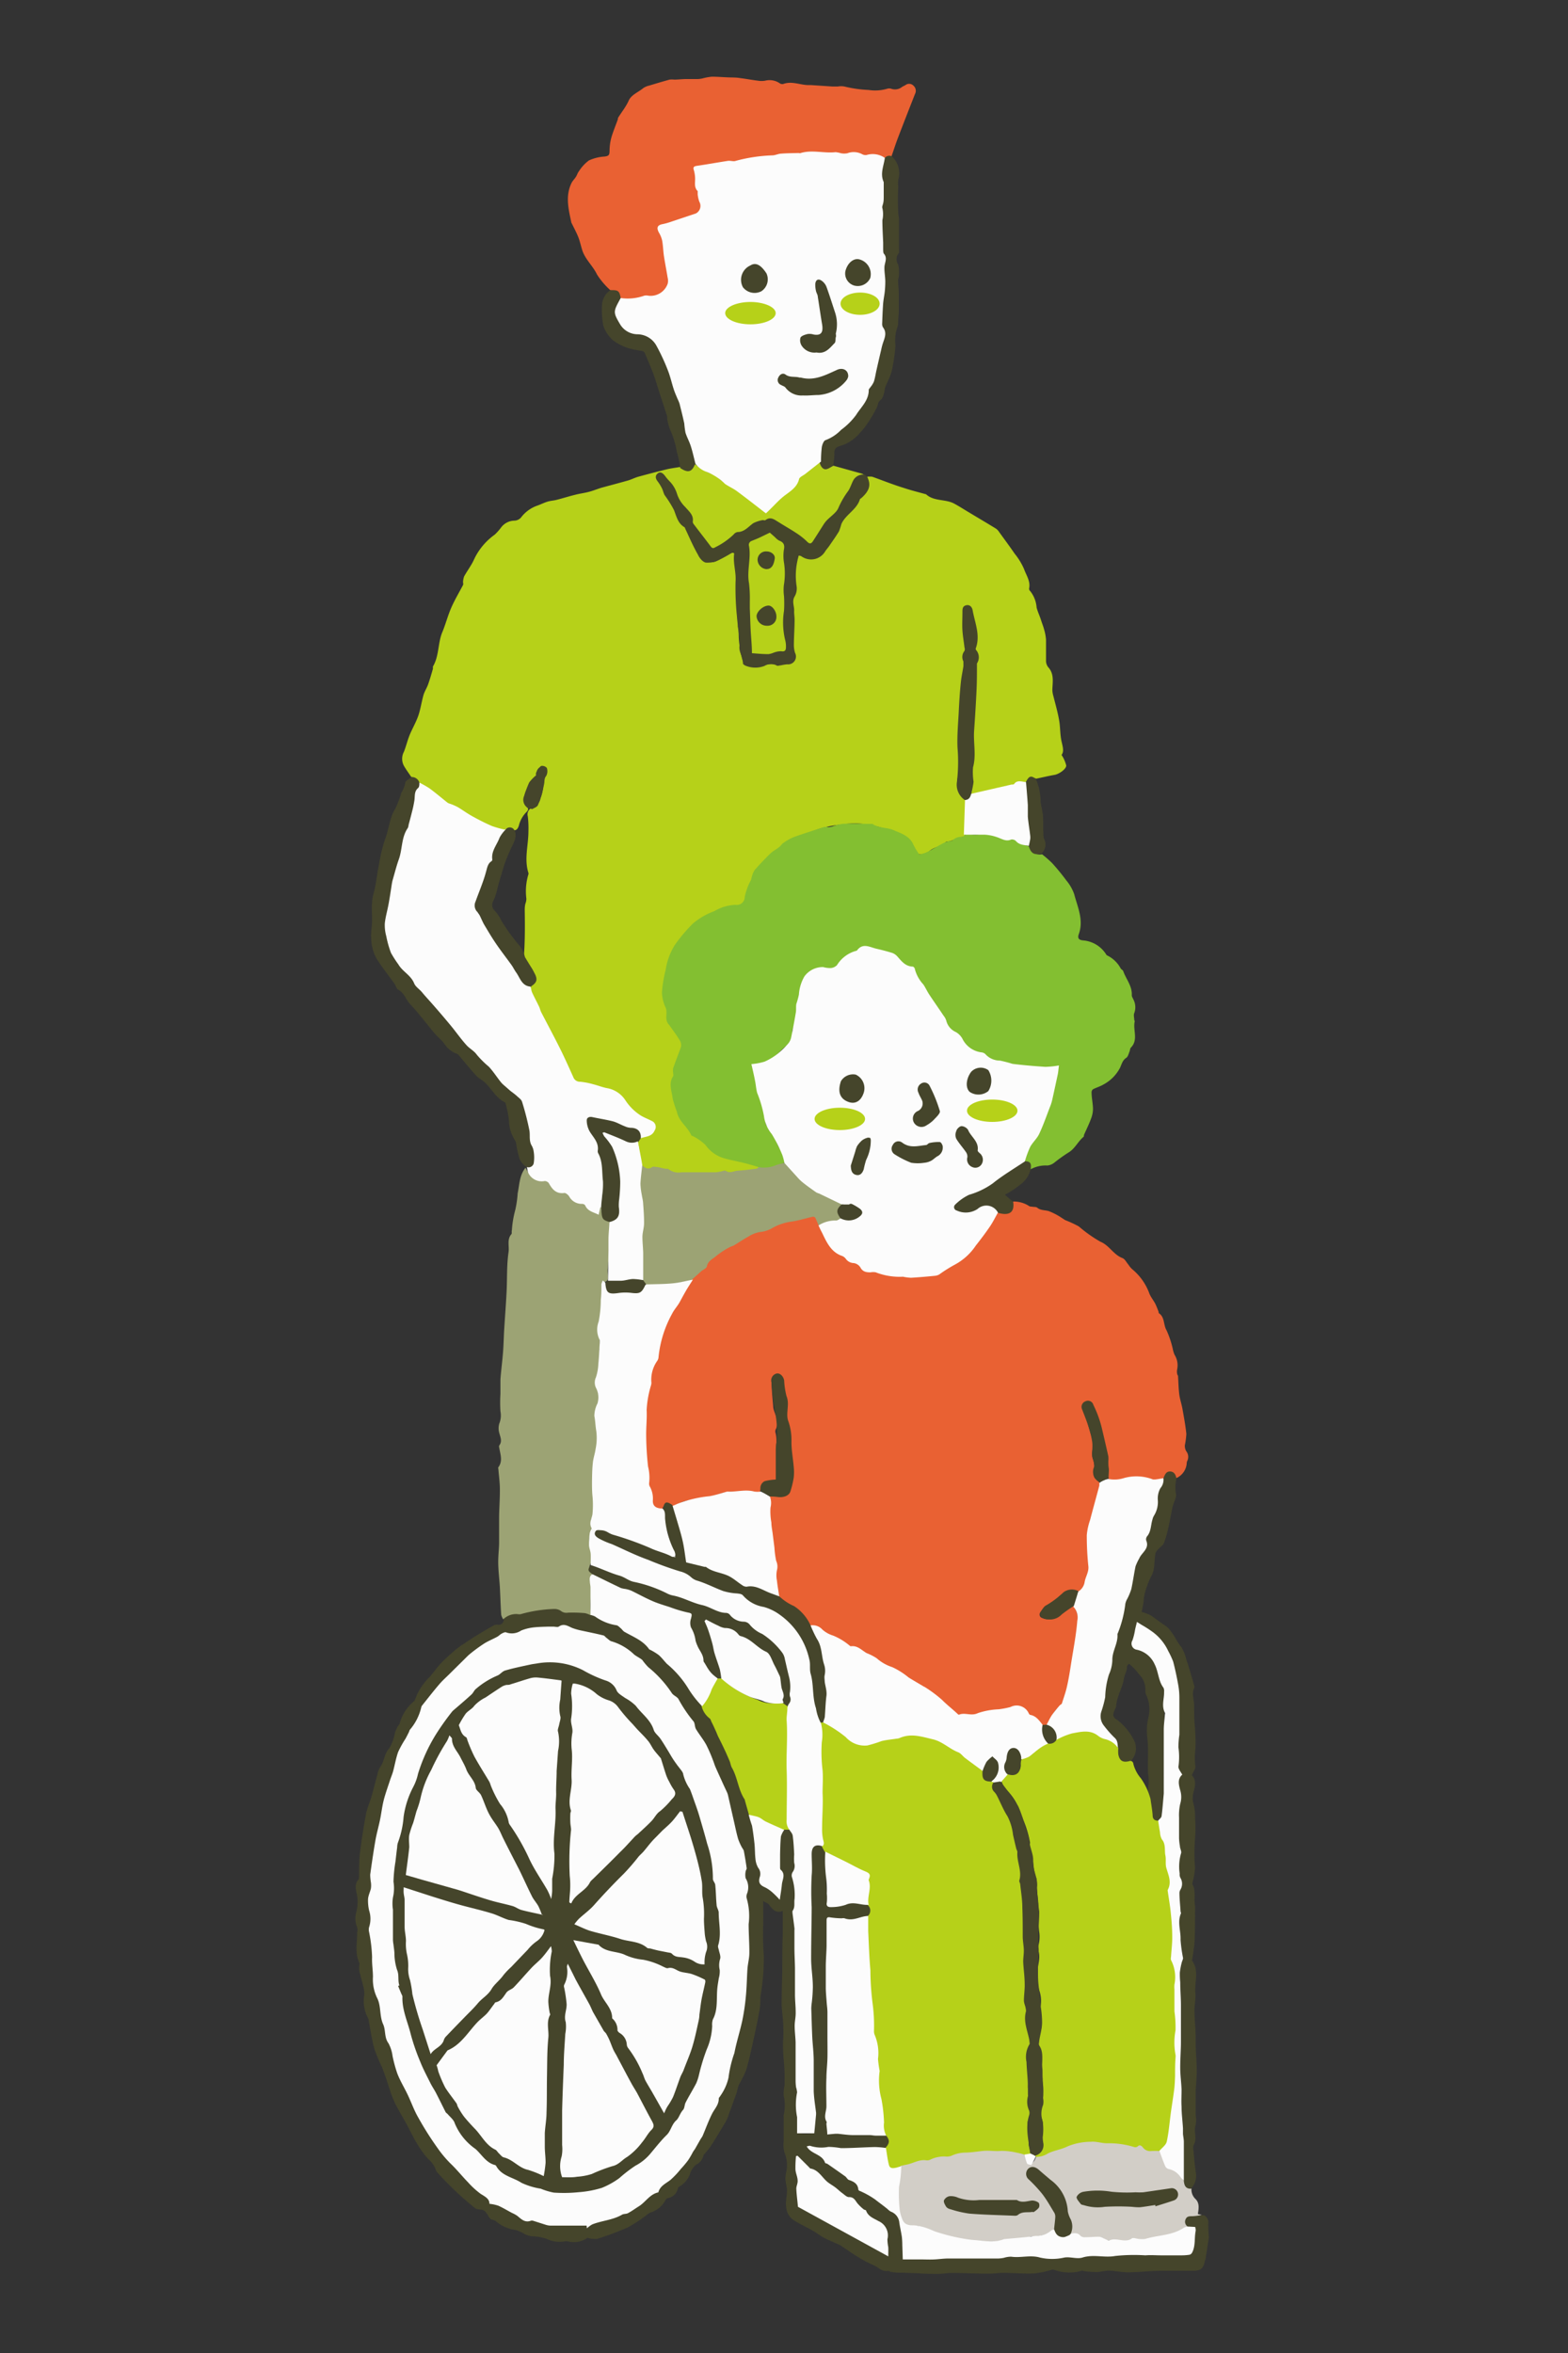 <svg xmlns="http://www.w3.org/2000/svg" width="200" height="300" viewBox="0 0 200 300"><rect x="0" y="0" width="200" height="300" fill="#333333" stroke="none"/><defs><style>.cls-1{fill:#fcfcfc;}.cls-2{fill:#b6d119;}.cls-3{fill:#e96133;}.cls-4{fill:#83bf31;}.cls-5{fill:#45452b;}.cls-6{fill:#9ca374;}.cls-7{fill:#d2cec7;}.cls-8{fill:none;opacity:0.5;}</style></defs><g id="レイヤー_2" data-name="レイヤー 2"><g id="parts"><path class="cls-1" d="M53.13,97.45s-7.06,19.22-4.8,23.53,17.35,19.8,17.35,19.8l2.15,11.28,10,5.6,8.46-11.58L67.67,125.81l-6.73-9.47,4.44-11.24Z"/><path class="cls-2" d="M110.6,60.78a2.77,2.77,0,0,1,.65,0c1.32.47,2.63,1,4,1.42.92.31,1.86.54,2.79.8,0,0,0,0,.06,0,1,.95,2.46.6,3.59,1.2.62.33,1.22.72,1.84,1.09,1.18.71,2.37,1.41,3.54,2.13a1.74,1.74,0,0,1,.4.45c.65.9,1.32,1.8,1.95,2.72a8.51,8.51,0,0,1,1.19,1.94c.28.81.86,1.57.65,2.52a.42.42,0,0,0,.15.32,3.81,3.81,0,0,1,.81,2.09c.14.54.37,1,.55,1.56s.3.83.41,1.25a5.94,5.94,0,0,1,.24,1.3c0,.89,0,1.79,0,2.68a1.34,1.34,0,0,0,.26.79c.82.88.57,1.92.55,2.94a3,3,0,0,0,.12.73c.25,1,.56,2.07.74,3.11.16.89.11,1.82.31,2.7.15.68.35,1.29,0,1.73a4.29,4.29,0,0,1,.6,1.35c0,.47-.93,1.09-1.47,1.19-.8.14-1.58.33-2.37.49-.61-.3-1,.13-1.36.45a2.17,2.17,0,0,0-1.44.34c-.16.14-.43.09-.65.09a2.55,2.55,0,0,0-.86.23,9.9,9.9,0,0,1-2.66.72,2.11,2.11,0,0,0-.66.1c-.2.09-.42.18-.62,0-.12-.47.16-.88.18-1.35a16.6,16.6,0,0,1,0-3.38A4.86,4.86,0,0,0,124,94.3a8.36,8.36,0,0,1,0-1.87,10.7,10.7,0,0,1,.25-2.17,30.64,30.64,0,0,0,.18-3.32,16.62,16.62,0,0,1,.17-3,.54.54,0,0,0,0-.48,1.84,1.84,0,0,1-.14-1.57,2.93,2.93,0,0,0,0-1.38c-.15-.61-.25-1.23-.34-1.86a2.43,2.43,0,0,0-.35-1,.46.46,0,0,0-.52-.22.43.43,0,0,0-.31.41,1.1,1.1,0,0,0,0,.18c.07,1.49-.26,3,.22,4.47a.48.48,0,0,1,0,.35c-.51,1.09-.1,2.26-.3,3.38a22.91,22.91,0,0,0-.43,3.18c-.06,1.43.07,2.89-.09,4.3a23.66,23.66,0,0,0,0,4,13.22,13.22,0,0,1-.24,1.74,3,3,0,0,0,1,2.5,2.5,2.5,0,0,1,.07,1.41,18.72,18.72,0,0,0-.11,2.37,2.92,2.92,0,0,1,0,.78c-.05.09-.12.2-.21.2-.72,0-1.26.55-2,.59a.38.38,0,0,0-.23.08c-.59.58-1.49.6-2.1,1.16a2.52,2.52,0,0,1-1,.38.46.46,0,0,1-.57-.24,2.71,2.71,0,0,1-.21-.37c-.48-1.27-1.61-1.81-2.7-2.38-.4-.21-.87-.11-1.3-.28a11,11,0,0,0-5.58-.49,13.11,13.11,0,0,0-2.86.59c-1.07.4-2.18.72-3.26,1.14-.72.29-1.12.92-1.72,1.3a23.6,23.6,0,0,0-2.84,2.63.83.83,0,0,0-.28.39c-.31,1-.82,2-1.07,3.08-.2.84-.58,1.24-1.46,1.24-1.63,0-2.87,1-4.22,1.66A5.71,5.71,0,0,0,87,119.78c-.2.37-.65.53-.88.91a6.26,6.26,0,0,0-1,2.9.52.52,0,0,1,0,.18,5.91,5.91,0,0,0-.53,2.93,1.77,1.77,0,0,0,.23,1.22,1.86,1.86,0,0,1,.33,1.32,2.11,2.11,0,0,0,.55,1.62,10.94,10.94,0,0,1,1.13,1.65,1.26,1.26,0,0,1,.09,1.22,4.4,4.4,0,0,0-.48,1.68c0,.29-.34.48-.35.76,0,1.24-.45,2.43-.14,3.71.21.85.6,1.62.83,2.45a1.49,1.49,0,0,0,.46.71,1.19,1.19,0,0,1,.38.46c.4,1.11,1.42,1.56,2.29,2.17a1.22,1.22,0,0,1,.36.32,3.79,3.79,0,0,0,2.37,1.57,12.41,12.41,0,0,0,2.78.6,1.43,1.43,0,0,1,1.44.71.36.36,0,0,1-.4.3,14.08,14.08,0,0,0-2.15.3,74.19,74.19,0,0,1-7.6.22,3.73,3.73,0,0,1-1.22-.28,4.21,4.21,0,0,0-2.35-.3,1.15,1.15,0,0,1-1.27-.49,2.26,2.26,0,0,1-.34-1.37,4.92,4.92,0,0,0-.16-1.53.63.63,0,0,1,.34-.59c.63-.25,1.43-.17,1.79-1a.82.82,0,0,0-.36-1.21c-.48-.25-1-.44-1.45-.72a6.57,6.57,0,0,1-1.93-1.93,3.5,3.5,0,0,0-2.3-1.53c-.61-.11-1.19-.35-1.79-.5a9.61,9.61,0,0,0-1.65-.32.89.89,0,0,1-.89-.58c-.56-1.24-1.11-2.48-1.72-3.7-.77-1.54-1.59-3.06-2.38-4.59-.12-.23-.16-.49-.28-.73-.29-.61-.62-1.21-.9-1.83a3.23,3.23,0,0,1-.15-.7c.73-.92.66-1.73-.24-2.82a2,2,0,0,1-.63-1.14c.14-1.94.13-3.88.1-5.82a3.44,3.44,0,0,1,.08-.78,1.84,1.84,0,0,0,.13-.65,7.42,7.42,0,0,1,.26-3.11.28.28,0,0,0,0-.18c-.56-1.76,0-3.52,0-5.28a12.47,12.47,0,0,0-.08-1.93.9.9,0,0,1,.48-1.07,1.55,1.55,0,0,0,1.14-1.23,5,5,0,0,0,.35-2.13c0-.26.12-.46.24-.67a.93.93,0,0,0,0-1.08.4.4,0,0,0-.54-.14.88.88,0,0,0-.54.93.44.44,0,0,1-.29.53,1.35,1.35,0,0,0-.72.86c-.08.18-.14.38-.23.56a2.06,2.06,0,0,0,.14,2.42.48.48,0,0,1-.17.44,3.7,3.7,0,0,0-1,1.77c-.1.27-.2.53-.53.59-.41-.15-.81-.39-1.24-.08a13,13,0,0,1-1.65-.46c-.84-.36-1.66-.78-2.46-1.22s-1.27-.82-1.92-1.2a7.21,7.21,0,0,0-.94-.41,1.62,1.62,0,0,1-.33-.13c-.77-.61-1.53-1.26-2.32-1.84a12.52,12.52,0,0,0-1.34-.76,4.19,4.19,0,0,0-1-.71c-.31-.47-.65-.92-.93-1.41a1.89,1.89,0,0,1,0-1.79c.28-.71.45-1.45.74-2.16s.79-1.58,1.08-2.4.43-1.81.68-2.69c.14-.46.42-.88.58-1.33.23-.64.42-1.31.62-2,0-.09,0-.21,0-.29.8-1.34.62-3,1.19-4.36.42-1,.7-2.11,1.14-3.12s1-1.94,1.51-2.91c.06-.11,0-.27,0-.4a2.64,2.64,0,0,1,.14-.7c.31-.56.68-1.08,1-1.64.2-.34.34-.72.54-1.06a8.17,8.17,0,0,1,2.37-2.63,6.88,6.88,0,0,0,.83-.94,2.17,2.17,0,0,1,1.67-.84,1.17,1.17,0,0,0,.84-.39,4.42,4.42,0,0,1,2.07-1.52c.43-.15.84-.36,1.28-.5s.83-.14,1.23-.25c.79-.2,1.56-.45,2.35-.64.57-.15,1.16-.22,1.73-.37s1.06-.36,1.59-.52c1.12-.31,2.25-.6,3.37-.92.46-.13.89-.36,1.35-.49,1.2-.33,2.4-.64,3.61-.94.54-.13,1.1-.2,1.65-.29a.2.2,0,0,1,.18,0,1,1,0,0,0,1.61-.43s.07,0,.11,0a8.11,8.11,0,0,0,2.61,1.46,1.27,1.27,0,0,1,.42.35A6,6,0,0,0,93.31,62a11.81,11.81,0,0,1,2.51,1.89c.51.48,1.16.74,1.69,1.18a.34.34,0,0,0,.52-.14c.53-.87,1.47-1.29,2.13-2a4.72,4.72,0,0,1,.41-.37,2.82,2.82,0,0,0,1.14-1.36c.13-.47.65-.59.94-.92A16,16,0,0,1,104,59.14a.76.76,0,0,1,.7-.29.55.55,0,0,1,.16.18c.52.82.53.82,1.36.37a.2.2,0,0,1,.17,0l3.58,1a1.72,1.72,0,0,1,.33.22.18.18,0,0,1-.08.09c-1.09.09-1.44.92-1.78,1.76,0,.05,0,.13-.07.17-.91,1-1.12,2.53-2.19,3.4A13.25,13.25,0,0,0,104,68.87c-.51.72-.74.77-1.35.15a2.71,2.71,0,0,0-.91-.71,14.17,14.17,0,0,1-2.67-1.66,1.23,1.23,0,0,0-1.31-.19s-.08.05-.11,0c-1-.18-1.62.48-2.29,1a.33.33,0,0,1-.14.1c-1.42.4-2.38,1.56-3.66,2.19-.67.34-.78.32-1.28-.27-.65-.78-1.13-1.69-1.84-2.42a.57.57,0,0,1-.18-.38A3.4,3.4,0,0,0,87,64.55a3.09,3.09,0,0,1-.75-1.24,2.85,2.85,0,0,0-1-1.67,2.06,2.06,0,0,1-.49-.7c-.16-.27-.37-.55-.72-.35s-.16.53,0,.81a25.24,25.24,0,0,0,1.84,3.24,2.07,2.07,0,0,1,.28.67,3.53,3.53,0,0,0,1.08,1.79.85.85,0,0,1,.32.43,16.7,16.7,0,0,0,1.33,2.8,2.87,2.87,0,0,0,1,1.14,1.6,1.6,0,0,0,1.62,0c.54-.24,1-.62,1.53-.87s.72-.13.79.47A38.31,38.31,0,0,1,94,75.82c0,1.82.19,3.63.23,5.45a13.52,13.52,0,0,0,.53,3.08.69.69,0,0,0,.46.45,2.69,2.69,0,0,0,2,.1A3.12,3.12,0,0,1,99,84.72a3.59,3.59,0,0,0,1.88-.33c.48-.17.59-.54.4-1a2.79,2.79,0,0,1-.21-1.48c.17-1,0-2.07.14-3.1a5.87,5.87,0,0,0-.19-1.44,1.9,1.9,0,0,1,.17-1.18,2.38,2.38,0,0,0,.19-1.83,8.08,8.08,0,0,1,.25-3.17c.06-.39.34-.44.69-.23a2.09,2.09,0,0,0,2.77-.62c.64-.79,1.05-1.71,1.67-2.51.4-.51.48-1.24.91-1.77.12-.16.18-.41.35-.49,1-.51,1.2-1.69,2-2.41A2.12,2.12,0,0,0,110.6,60.78Z"/><path class="cls-3" d="M129.25,153.19a3.59,3.59,0,0,1,2,.57c.11.09.3.07.46.1s.45,0,.58.11c.44.37,1,.3,1.47.44a8.44,8.44,0,0,1,1.73.91c.14.08.26.18.4.25a14.2,14.2,0,0,1,1.72.8,17.3,17.3,0,0,0,2.74,1.94c1.15.47,1.67,1.66,2.82,2.09.31.12.51.55.76.84a3.2,3.2,0,0,0,.46.56,7.21,7.21,0,0,1,2.22,3.14c.19.46.52.85.75,1.29a10.69,10.69,0,0,1,.43,1.06s0,.11,0,.12c.8.51.58,1.48,1,2.19a12.2,12.2,0,0,1,.8,2.39,3.62,3.62,0,0,0,.22.73,2.53,2.53,0,0,1,.34,1.86,1.5,1.5,0,0,0,0,.59c0,.09.1.18.11.28.05.78.06,1.57.16,2.35.08.61.29,1.2.4,1.81.19,1.07.39,2.14.5,3.22a10.4,10.4,0,0,1-.19,1.43,1.42,1.42,0,0,0,.17.76,1.15,1.15,0,0,1,.16,1.19.88.88,0,0,0-.09.29,2.24,2.24,0,0,1-1.32,1.95l-.1-.07c-.63-.89-.73-.89-1.39,0a.65.65,0,0,1-.34.25,4.26,4.26,0,0,1-1.7-.1,5.88,5.88,0,0,0-3.45.09,1.85,1.85,0,0,1-1.67-.07,11.85,11.85,0,0,1-.25-2.37,3,3,0,0,0-.29-1.66,20.29,20.29,0,0,1-.79-3.41,17.08,17.08,0,0,0-.91-2,.48.48,0,0,0-.72-.22.54.54,0,0,0-.32.71c.44,1,.68,2.15,1,3.22a4,4,0,0,1,.24,2,2.36,2.36,0,0,0,0,1.09,3.41,3.41,0,0,1,.14,1.95.76.76,0,0,0,.32.75c.14.14.33.24.42.43a1.19,1.19,0,0,1,0,.72,23,23,0,0,1-1.18,4.32,6.29,6.29,0,0,0-.3,3.41c.08.81.08,1.62.15,2.43a2,2,0,0,1-.25,1.23,2.38,2.38,0,0,0-.24.74,1.5,1.5,0,0,1-.9,1.14,2.37,2.37,0,0,0-2.69.82,4.21,4.21,0,0,1-1.12.81,2.23,2.23,0,0,0-1,.89.46.46,0,0,0,.23.74,1.77,1.77,0,0,0,1.79-.16c.52-.38,1.08-.7,1.6-1.09.19-.15.38-.31.65-.21a2.81,2.81,0,0,1,.49,2,67.73,67.73,0,0,1-1.15,7.49c-.14.93-.53,1.77-.75,2.66a.76.76,0,0,1-.33.5,3.55,3.55,0,0,0-1.18,1.58,2.14,2.14,0,0,1-.67,1,.89.89,0,0,1-.6,0c-.24-.06-.34-.27-.47-.45a1.59,1.59,0,0,0-.63-.55,2.14,2.14,0,0,1-1-.8,1.24,1.24,0,0,0-1.44-.55,20.53,20.53,0,0,1-4.11.69,2.44,2.44,0,0,0-.7.2,4,4,0,0,1-1.45.19c-.93.14-1.43-.47-2.09-.82a1,1,0,0,1-.41-.35,4.21,4.21,0,0,0-1.58-1.38c-.74-.44-1.41-1-2.15-1.46a15.17,15.17,0,0,0-3-1.94,10.23,10.23,0,0,1-2.43-1.41,7.62,7.62,0,0,0-2.23-1.18c-1.06-.28-1.81-1-2.78-1.38a7.21,7.21,0,0,1-2.07-1.19,2.35,2.35,0,0,0-1-.34,5.32,5.32,0,0,1-1-1.24,5,5,0,0,0-2.06-1.55,1.93,1.93,0,0,1-1-1,10.49,10.49,0,0,0-.34-1.91,2.25,2.25,0,0,1,0-1.15,2.78,2.78,0,0,0-.23-1.75,7.89,7.89,0,0,1-.25-2.22,20.79,20.79,0,0,0-.31-2.94,3,3,0,0,1,0-1.57c.13-.39-.09-.76,0-1.14.28-.25.6-.16.92-.11a2.2,2.2,0,0,0,1-.05.89.89,0,0,0,.57-.59,8.1,8.1,0,0,0,.39-3.46,15.3,15.3,0,0,0-.32-2.94,1.64,1.64,0,0,1,0-.73,1,1,0,0,0,0-.71,4.39,4.39,0,0,1-.34-3.06.49.49,0,0,0,0-.24c-.37-.93-.27-2-.58-2.91-.12-.36-.29-.72-.74-.66s-.53.42-.54.77c0,1,.11,2.06.2,3.08,0,.59.4,1.17.47,1.8a2.09,2.09,0,0,1-.09,1.08.67.67,0,0,0-.1.47c.32,1.11-.06,2.24.11,3.37a7.5,7.5,0,0,1,0,2.41c-.06.33-.2.59-.53.55-1-.13-1.42.43-1.55,1.33a.81.81,0,0,1-.86,0,1.94,1.94,0,0,0-1.42-.08,1.09,1.09,0,0,1-.59.05,5,5,0,0,0-2.55.33c-1.25.34-2.52.5-3.79.74a2.84,2.84,0,0,0-.8.24,5,5,0,0,1-1.11.48.45.45,0,0,1-.23,0c-.51-.32-.89-.22-1.11.35a.35.35,0,0,1-.18.16,1,1,0,0,1-1.28-1.13,4.72,4.72,0,0,0-.39-1.82,1.1,1.1,0,0,1-.1-.47c.09-1.42-.25-2.8-.28-4.21,0-.66-.08-1.33-.08-2,0-1,.08-2.06,0-3.1a7.94,7.94,0,0,1,.49-3.09c.21-.57.08-1.27.27-1.9.06-.19,0-.43.17-.58a5.51,5.51,0,0,0,.7-2.41,15.23,15.23,0,0,1,2-5c.79-1.2,1.42-2.49,2.32-3.61a2.57,2.57,0,0,1,1.1-1.18,1.61,1.61,0,0,0,.91-1,.23.23,0,0,1,.07-.1c.06-.09,2.34-1.91,2.44-1.93a7.54,7.54,0,0,0,2.16-1.08,6,6,0,0,1,2.57-1,1.07,1.07,0,0,0,.51-.2,13.1,13.1,0,0,1,4.17-1.41c.47-.13,1-.07,1.47-.23s.88.37,1,1.14a11.07,11.07,0,0,0,2,3.26,1.38,1.38,0,0,0,.58.32,2.11,2.11,0,0,1,.77.47,1.78,1.78,0,0,0,1.13.64,1.25,1.25,0,0,1,.86.63.76.76,0,0,0,.62.44,18.52,18.52,0,0,1,2.78.57,10.89,10.89,0,0,0,2.59.17c1.13-.12,2.26-.1,3.39-.19.52-.05.89-.46,1.33-.71a10.06,10.06,0,0,0,3.28-2.54c.58-.78,1.23-1.5,1.77-2.31a11.91,11.91,0,0,0,1.47-2.29c.15-.15.32-.1.5-.06,1,.23,1.46-.12,1.53-1.15A.37.37,0,0,1,129.25,153.19Z"/><path class="cls-4" d="M96.75,148.8c-.58-.17-1.16-.35-1.75-.5-.86-.22-1.73-.37-2.59-.61A4.4,4.4,0,0,1,90,146a6.27,6.27,0,0,0-1.57-1.12c-.08-.06-.23-.06-.26-.13-.46-1.1-1.6-1.76-1.83-3a17.23,17.23,0,0,1-.54-1.67c-.11-1-.56-1.92.06-2.87.06-.1,0-.28,0-.42a1.94,1.94,0,0,1,0-.59c.31-.91.68-1.81,1-2.73a1.15,1.15,0,0,0-.15-.82c-.39-.64-.85-1.25-1.28-1.87a1.71,1.71,0,0,0-.11-.14c-.59-.62-.16-1.43-.38-2.09a5,5,0,0,1-.51-2,16.79,16.79,0,0,1,.48-2.92,8.32,8.32,0,0,1,1.17-3.16,20.68,20.68,0,0,1,2.3-2.72,9,9,0,0,1,2.75-1.59,5.79,5.79,0,0,1,2.69-.8,1,1,0,0,0,1.17-1,8,8,0,0,1,.8-2.17c.06-.17.08-.36.14-.52a2.39,2.39,0,0,1,.34-.76c.64-.72,1.31-1.43,2-2.1.32-.31.74-.51,1.09-.79s.33-.4.54-.53a6.61,6.61,0,0,1,1.31-.75c1.28-.46,2.58-.87,3.87-1.28a2.17,2.17,0,0,1,.57,0,3,3,0,0,0,.51-.08,6.73,6.73,0,0,1,1.3-.34c1.11-.06,2.23,0,3.34,0,.17,0,.37,0,.48,0,.8.58,1.82.43,2.63.78s2.1.7,2.58,1.85a9.87,9.87,0,0,0,.77,1.28,5.44,5.44,0,0,0,1-.31c.67-.34,1.31-.75,2-1.11a4.45,4.45,0,0,1,.82-.3c.13,0,.33,0,.4-.07a1.54,1.54,0,0,1,1.26-.46c.08,0,.15-.09.23-.14a.59.59,0,0,1,.55-.21,5.09,5.09,0,0,0,1.74,0,3.9,3.9,0,0,1,2.39.52,1.45,1.45,0,0,0,1.11.17.85.85,0,0,1,.76.1,5.36,5.36,0,0,0,1.7.74.3.3,0,0,1,.13.12,1.34,1.34,0,0,0,1.57.92,16.53,16.53,0,0,1,1.26,1.1,28.17,28.17,0,0,1,1.83,2.23,5.62,5.62,0,0,1,1,1.74c.44,1.67,1.24,3.32.59,5.11-.2.57.06.75.55.8a3.83,3.83,0,0,1,3,1.88.1.1,0,0,0,0,0,3.9,3.9,0,0,1,1.8,1.7c.09.13.28.21.32.34.35,1,1.16,1.9,1.09,3.08,0,.16.12.33.19.5a2.15,2.15,0,0,1,.13,1.76c-.12.25,0,.62,0,.93,0,0,.07.08.06.11-.27,1.11.5,2.37-.5,3.37-.11.12-.1.34-.17.5s-.19.65-.4.79c-.5.32-.59.81-.81,1.28a5.07,5.07,0,0,1-2.15,2.15c-.41.24-.88.37-1.3.59a.5.5,0,0,0-.18.39c0,.7.17,1.4.18,2.1a3.45,3.45,0,0,1-.25,1.26c-.26.71-.6,1.39-.9,2.08,0,.09,0,.23-.11.28-.7.61-1.07,1.52-1.94,2a20.86,20.86,0,0,0-1.75,1.26,1.7,1.7,0,0,1-.86.35,4,4,0,0,0-2.14.48c0-.61-.52-.77-.93-1a4.57,4.57,0,0,1,.75-2,10.77,10.77,0,0,0,1.82-3.53,3.26,3.26,0,0,1,.29-.79,4.61,4.61,0,0,0,.59-2,12.76,12.76,0,0,1,.66-2.71c.27-.87.16-1-.73-.93a19.06,19.06,0,0,1-4.71-.19,25.44,25.44,0,0,0-2.57-.65,1.05,1.05,0,0,1-.7-.35,3.09,3.09,0,0,0-1.66-.83,2.08,2.08,0,0,1-1.34-1,3.57,3.57,0,0,0-1.58-1.61,1.24,1.24,0,0,1-.69-.82,8.14,8.14,0,0,0-1.59-2.49,4,4,0,0,1-.69-1.14,5.28,5.28,0,0,0-1.06-1.76,3.48,3.48,0,0,1-.8-1.41.56.56,0,0,0-.48-.48,2.28,2.28,0,0,1-1.44-1,3.73,3.73,0,0,0-2.13-1.18,17.26,17.26,0,0,0-2.07-.44.64.64,0,0,0-.66.17,1.39,1.39,0,0,1-.64.46A3.8,3.8,0,0,0,107,123a1.16,1.16,0,0,1-1.32.49,4.1,4.1,0,0,0-.49-.06,2.42,2.42,0,0,0-2.54,1.29,5.25,5.25,0,0,0-.54,1.59c-.37,1.63-.45,3.32-1,4.92a1.61,1.61,0,0,0-.07.49,1.93,1.93,0,0,1-.84,1.7c-.62.49-1.11,1.12-1.75,1.6a1.83,1.83,0,0,1-1.14.48,6.92,6.92,0,0,0-1.25.31c-.08.44.18.8.23,1.19a20.69,20.69,0,0,0,.64,3.07,9.25,9.25,0,0,1,.71,3,.86.86,0,0,0,.36.68,2.44,2.44,0,0,1,.78,1.14,7.34,7.34,0,0,0,1,2.07c.25.37.53.79.25,1.29a9.86,9.86,0,0,1-2.62.76A.77.77,0,0,1,96.75,148.8Z"/><path class="cls-5" d="M153.61,282.46a1,1,0,0,1,.51,1,15.65,15.65,0,0,0,.07,1.67c0,.06,0,.12,0,.18l-.42,2.66c0,.06,0,.12-.06.17-.22,1.15-.52,1.38-1.69,1.38s-2.61,0-3.92,0-2.8.18-4.2.19c-.82,0-1.63-.18-2.45-.21-.54,0-1.07.17-1.61.18a14,14,0,0,1-1.57-.12c-.09,0-.2-.08-.29-.05a5.64,5.64,0,0,1-3.56-.13.6.6,0,0,0-.23,0,12.66,12.66,0,0,1-2.23.47c-1.32.06-2.64-.06-4-.07-.6,0-1.19.1-1.79.1-1.42,0-2.83-.06-4.24-.09-.22,0-.43,0-.65,0-.52,0-1,.12-1.57.12-.81,0-1.62,0-2.43-.07l-2.17-.08c-.18,0-.36,0-.53,0-.35,0-.7-.07-1-.12-.1,0-.2-.13-.27-.11-.79.17-1.27-.46-1.88-.72a15.64,15.64,0,0,1-1.91-1c-.72-.43-1.41-.93-2.12-1.39,0,0-.08-.1-.14-.12-.73-.34-1.47-.64-2.18-1-.48-.25-.9-.61-1.37-.87-.8-.46-1.65-.85-2.43-1.33a2.18,2.18,0,0,1-1-1.7c-.14-.9.22-1.7.07-2.54a7.13,7.13,0,0,1-.18-1.11,8.29,8.29,0,0,1,.15-1,4.09,4.09,0,0,0-.26-2.31,3.67,3.67,0,0,1-.1-1.38c0-1.05,0-2.11,0-3.17a1,1,0,0,1,0-.24,5.2,5.2,0,0,0,0-2.45,4.92,4.92,0,0,1,.12-1.36c0-.12,0-.24,0-.36,0-.77,0-1.54-.07-2.31s-.13-1.54-.14-2.31.08-1.39.05-2.08c0-1-.14-2-.22-3,0-.24,0-.49,0-.73,0-1.27.06-2.53.08-3.8,0-1.54,0-3.08.06-4.62v-3c-.85.34-1.28-.15-1.71-.74-.17-.24-.52-.34-.78-.51,0,.68,0,1.26,0,1.83,0,1.71-.08,3.43.08,5.13a29,29,0,0,1-.42,5.11c-.06.66,0,1.33-.16,2-.25,1.38-.55,2.75-.85,4.12-.26,1.13-.49,2.28-.84,3.39a15.36,15.36,0,0,1-.9,1.82c-.17.38-.22.81-.36,1.21-.36,1-.73,2-1.11,3.07a5.15,5.15,0,0,1-.43.8c-.55.92-1.11,1.84-1.68,2.74a8.65,8.65,0,0,1-.71.89c-.08.11-.21.21-.24.33a1.72,1.72,0,0,1-.94,1.17,2.46,2.46,0,0,0-.79,1.2,2.91,2.91,0,0,1-1.29,1.55c-.1.06-.22.15-.24.25a1.58,1.58,0,0,1-1.26,1.26.48.48,0,0,0-.32.25,3.27,3.27,0,0,1-2,1.62,3.2,3.2,0,0,0-.54.39,18,18,0,0,1-2.32,1.5,38.26,38.26,0,0,1-3.87,1.44,3.34,3.34,0,0,1-1.23-.13,3,3,0,0,1-2.51.44,2.17,2.17,0,0,0-.36,0,3.72,3.72,0,0,1-2.28-.29,5.93,5.93,0,0,0-2-.35,3.74,3.74,0,0,1-.84-.27,4.74,4.74,0,0,0-1.15-.53,4.78,4.78,0,0,1-2.56-1.14c-.19-.16-.54-.14-.71-.31s-.42-.75-.74-1-.88-.1-1.17-.33A39.88,39.88,0,0,1,55.8,277a.78.78,0,0,1-.21-.36,3.26,3.26,0,0,0-1-1.4,13.29,13.29,0,0,1-1.44-2c-.46-.77-.84-1.59-1.27-2.38-.54-1-1.14-1.93-1.6-2.94s-.71-2-1.06-3c-.16-.45-.32-.9-.49-1.34a22.7,22.7,0,0,1-1-2.42c-.31-1.17-.48-2.38-.71-3.57a.89.89,0,0,0-.08-.29,4.61,4.61,0,0,1-.47-3,3.43,3.43,0,0,0-.16-1.13c-.14-.63-.33-1.24-.48-1.87a3.46,3.46,0,0,1,0-.72c0-.11.06-.25,0-.34-.6-1.26-.25-2.58-.27-3.87a1.29,1.29,0,0,0,0-.63,2.93,2.93,0,0,1-.08-2.06,5.58,5.58,0,0,0,.09-1.87c-.11-.72-.45-1.52.18-2.21.07-.08,0-.26.05-.4,0-1,0-1.92.1-2.87.21-1.69.47-3.38.79-5.06.14-.75.47-1.45.68-2.18.27-.94.51-1.9.77-2.84a2.92,2.92,0,0,1,.35-.95c.55-.73.5-1.69,1.17-2.41a5.94,5.94,0,0,0,.72-2,7.28,7.28,0,0,1,.37-.8c.06-.12.19-.21.23-.34a5.4,5.4,0,0,1,1.78-2.8.52.52,0,0,0,.19-.28,7.47,7.47,0,0,1,1.88-2.89c.49-.59.94-1.22,1.46-1.77s1.19-1.13,1.81-1.67a10.13,10.13,0,0,1,1-.72c.65-.44,1.3-.87,2-1.29s1.21-.72,1.82-1.06a.88.88,0,0,1,.52-.13.66.66,0,0,0,.82-.67,1.19,1.19,0,0,1,1.27-.84A34.15,34.15,0,0,0,69,205a16.79,16.79,0,0,0,1.87-.13.68.68,0,0,1,.58.15,1.55,1.55,0,0,0,1.42.28,3.68,3.68,0,0,1,2.46.38,5.19,5.19,0,0,1,1,.47,5.1,5.1,0,0,0,2.07.81,1.09,1.09,0,0,1,.65.3c.92.84,2.09,1.32,3,2.08A16.28,16.28,0,0,1,84.25,211c1,1.09,2,2.11,3.06,3.18a2.76,2.76,0,0,1,.51.75,2.91,2.91,0,0,0,1.06,1.36c.46.29.46.89.82,1.26a8.16,8.16,0,0,0,1,1.5,7.46,7.46,0,0,1,.92,1.88c.4,1,1,1.86,1.34,2.83a23.19,23.19,0,0,1,1.43,4.05.67.67,0,0,0,.1.34,8.19,8.19,0,0,1,1.18,3.23A16.19,16.19,0,0,0,96.3,234c0,.22.16.44.09.66a6.83,6.83,0,0,0,.18,3,.65.65,0,0,0,.11.34,1.79,1.79,0,0,1,.28,1.61.7.7,0,0,0,.56.92,2.16,2.16,0,0,1,1.2.88.74.74,0,0,0,.54.42,12.64,12.64,0,0,1,.41-2.37.58.58,0,0,0,0-.41c-.6-1.1-.27-2.29-.33-3.44,0-.4.07-.81.09-1.21a1.21,1.21,0,0,1,.66-1.15,1,1,0,0,1,.61,0,1.11,1.11,0,0,1,.63,1c.13,1.27.15,2.55.23,3.82a.65.65,0,0,1-.06.42c-.48.66-.21,1.32,0,2a6.72,6.72,0,0,1,0,3.12,5.53,5.53,0,0,0,0,1.86,3.9,3.9,0,0,1,.06,1.08,9.67,9.67,0,0,0,0,1.94c0,.93,0,1.86.11,2.78.1,1.31-.09,2.63.11,3.94a10.44,10.44,0,0,1-.06,2.9,4,4,0,0,0,0,1,23,23,0,0,1,0,4c0,.39,0,.77,0,1.16,0,1.44.37,2.89,0,4.33a.87.87,0,0,0,0,.48,5.89,5.89,0,0,1,.18,2.17c0,.74,0,.77.7.81l.36,0c.59,0,.81-.12.82-.71a12.89,12.89,0,0,0,0-2.24,25.87,25.87,0,0,1-.14-3.63c0-1.19-.1-2.38-.15-3.57a36.28,36.28,0,0,1,0-3.76,4,4,0,0,0-.12-1.33,3.05,3.05,0,0,1,0-1.5,6.45,6.45,0,0,0,0-1.81c-.17-3-.24-6.08-.16-9.12a5.5,5.5,0,0,0-.11-2.1.26.26,0,0,1,0-.12c.29-1.22-.06-2.46.19-3.69.14-.66-.06-1.36,0-2.05.1-1,.57-1.35,1.55-1a.92.92,0,0,1,.49.77,11.57,11.57,0,0,0,.11,2.88,1,1,0,0,1,0,.49c-.18,1,.16,2,.08,3,0,.32.14.45.44.38a12.94,12.94,0,0,0,2.32-.4.57.57,0,0,1,.42-.05,15.43,15.43,0,0,0,1.91.28,1,1,0,0,1,0,1.77,7.36,7.36,0,0,0-1.59.38.94.94,0,0,1-.6,0c-.79-.24-1.61,0-2.41-.21-.29-.08-.39.1-.43.35a9.66,9.66,0,0,0,0,1.7c0,1.23,0,2.46,0,3.7,0,.6,0,1.21,0,1.82,0,.78,0,1.57,0,2.36a7.75,7.75,0,0,1,.15,1.86,6,6,0,0,0-.09,1.58c.07,1.27,0,2.54.08,3.81,0,.68-.09,1.37-.1,2.06,0,.94,0,1.89,0,2.83a14.07,14.07,0,0,1-.1,2.59,8,8,0,0,0,.1,2.28c0,.27.24.29.46.27a13.48,13.48,0,0,1,2.54.06,18.52,18.52,0,0,0,3.57,0,1.57,1.57,0,0,1,.77.13,1.09,1.09,0,0,1,0,1.93.85.85,0,0,1-.65.13c-1-.28-1.94,0-2.89-.18a3.53,3.53,0,0,0-1.21,0,5.41,5.41,0,0,1-2.3,0,1.75,1.75,0,0,0-.72,0,5,5,0,0,1-1.92-.13.53.53,0,0,0,.31.35c1.16.57,1.92,1.71,3.12,2.24a3,3,0,0,1,1.2,1,1.4,1.4,0,0,0,.58.44,1.68,1.68,0,0,1,1,1c.12.37.49.47.82.56a4.72,4.72,0,0,1,1,.6c.91.51,1.56,1.35,2.45,1.87a2.13,2.13,0,0,1,1,1.28,12.64,12.64,0,0,1,.43,4c0,.61.12.73.71.69,1-.06,2,0,2.9,0,2-.19,4,.14,6-.27a7.05,7.05,0,0,1,2,.07,3.55,3.55,0,0,0,1.49-.09,1.59,1.59,0,0,1,.72,0,5,5,0,0,0,1.4,0,8.85,8.85,0,0,1,3.12.25,3.1,3.1,0,0,0,1.25,0,7.59,7.59,0,0,1,2.89-.16,5,5,0,0,0,1.45-.1,6,6,0,0,1,1.63,0,21.75,21.75,0,0,0,2.41-.13c1.45.07,2.9-.15,4.36-.07,1.09.06,2.18,0,3.27.05.85.07,1.17-.33,1.29-1.32.06-.47.05-.93.11-1.4s-.44-.49-.77-.61a.83.83,0,0,1-.47-1.05c.12-.47.5-.61,1-.63a5.23,5.23,0,0,0,1.25,0h0A1.37,1.37,0,0,1,153.61,282.46Z"/><path class="cls-6" d="M75.32,205.93a2.83,2.83,0,0,0-.72-.26,17.1,17.1,0,0,0-2.15-.06,1.13,1.13,0,0,1-.93-.24,1.45,1.45,0,0,0-.84-.23,17.59,17.59,0,0,0-4.26.66,1.08,1.08,0,0,1-.36,0,2.32,2.32,0,0,0-1.87.66,1.76,1.76,0,0,1-.26-.58c-.08-1.16-.11-2.33-.17-3.49-.06-1-.19-2-.21-3s.09-1.73.11-2.6c0-1.07,0-2.15,0-3.23s.11-2.45.1-3.67c0-.84-.12-1.69-.19-2.53,0-.1-.06-.23,0-.3.59-.8.24-1.64.11-2.47a.43.43,0,0,1,0-.3c.41-.53.14-1.05,0-1.6a2.14,2.14,0,0,1,0-1.18,2.76,2.76,0,0,0,.15-1.58,18.24,18.24,0,0,1,0-2.22c0-.62,0-1.24,0-1.86.09-1.15.24-2.28.33-3.43.08-1,.09-1.94.15-2.91.1-1.63.23-3.27.31-4.9s0-3.33.25-5c.1-.74-.23-1.59.36-2.26.09-.1,0-.32.06-.48a12.85,12.85,0,0,1,.43-2.59,13.45,13.45,0,0,0,.31-2.14c.23-1.09.21-2.27,1-3.26.13.25.24.41.32.59a1.91,1.91,0,0,0,2.13,1.11.66.66,0,0,1,.52.27c.44.78.93,1.4,2,1.25.18,0,.49.25.61.46a1.8,1.8,0,0,0,1.64.93.51.51,0,0,1,.38.17c.32.79,1.09.88,1.73,1.22.08-.38.15-.68.22-1,.06.05.13.12.12.2a1.67,1.67,0,0,0,1.06,1.68,4.64,4.64,0,0,1-.06,1.78,38.48,38.48,0,0,1-.18,4.16c-.07.46.06.92,0,1.38a.48.48,0,0,1-.45.37c-.2,0-.3,0-.28.27.1,1.15-.19,2.29-.13,3.45,0,.7-.36,1.43-.34,2.19,0,.12-.07.25,0,.36a6,6,0,0,1,.14,2.32,8.26,8.26,0,0,1-.44,3.69,1,1,0,0,0,0,.88,4.34,4.34,0,0,1,0,3.32,2.11,2.11,0,0,0,0,1,11.34,11.34,0,0,1,.08,3.49,8.77,8.77,0,0,1-.34,1.6,4.55,4.55,0,0,0,0,1.38,12.91,12.91,0,0,0,0,3.62,3.49,3.49,0,0,1-.26,2.49.53.53,0,0,0-.1.35,3.3,3.3,0,0,1-.18,2,2.17,2.17,0,0,0,.12,1.3,5,5,0,0,1,0,2.17c-.22.46-.32.9.18,1.26,0,0,0,.12,0,.17a1.1,1.1,0,0,0-.15.64c.19,1.36-.17,2.72,0,4.09A.29.29,0,0,1,75.32,205.93Z"/><path class="cls-3" d="M77.85,37a9.71,9.71,0,0,1-1.7-2c-.53-1.11-1.5-1.92-1.88-3.09-.18-.57-.3-1.16-.52-1.71s-.59-1.24-.89-1.86l0-.05c-.36-1.68-.77-3.35.06-5,.14-.26.37-.48.53-.73s.22-.51.39-.72a5.11,5.11,0,0,1,1.27-1.38,5.5,5.5,0,0,1,2-.5c.54-.07.63-.19.64-.72A6.52,6.52,0,0,1,78,17.46c.23-.76.54-1.5.81-2.25,0-.07,0-.17.05-.23.45-.72,1-1.4,1.33-2.15s1.23-1.07,1.85-1.59a2.3,2.3,0,0,1,.77-.33c.86-.26,1.73-.52,2.6-.76a2.85,2.85,0,0,1,.59,0c.51,0,1-.07,1.55-.07s1,0,1.46,0A3.32,3.32,0,0,0,89.6,10a7.1,7.1,0,0,1,1.19-.22c.64,0,1.29.05,1.94.08s1.13,0,1.69.1c.76.09,1.51.24,2.27.33a2.71,2.71,0,0,0,.9,0,2.3,2.3,0,0,1,1.81.29.61.61,0,0,0,.5.13c1.1-.41,2.15.13,3.22.14h.36l2.68.18c.23,0,.47,0,.71,0a2.3,2.3,0,0,1,.83,0,15.76,15.76,0,0,0,3.09.44,5.46,5.46,0,0,0,2.39-.16.86.86,0,0,1,.48,0,1.45,1.45,0,0,0,1.43-.25c.14-.08.29-.14.43-.23a.76.76,0,0,1,1,.1.86.86,0,0,1,.19,1.05c-.73,1.86-1.46,3.72-2.17,5.58-.3.78-.55,1.58-.83,2.37-.37,0-.68.28-1,.31a3.18,3.18,0,0,0-2.12-.29,1.1,1.1,0,0,1-.71-.12,2.29,2.29,0,0,0-1.78-.08,1,1,0,0,1-.59.06,14.25,14.25,0,0,0-2.84-.21c-1.47-.19-2.93.25-4.4.08a8.67,8.67,0,0,0-1.72.32,9.7,9.7,0,0,1-1.52.1,4.68,4.68,0,0,0-2,.33,5,5,0,0,1-1.43.26c-1.59.17-3.16.47-4.74.66a.37.37,0,0,0-.23.15c.3.86,0,1.83.35,2.78a13.65,13.65,0,0,1,.45,1.86,1.07,1.07,0,0,1-.77,1.23,41.35,41.35,0,0,1-4.24,1.42.44.44,0,0,0-.31.71,7.76,7.76,0,0,1,.72,3.42,18.87,18.87,0,0,0,.37,2.21,2.13,2.13,0,0,1-2,2.69c-.89,0-1.71.29-2.57.35a3.78,3.78,0,0,1-1.5-.14l0,0C79,37.34,78.43,37.13,77.85,37Z"/><path class="cls-7" d="M153.28,282.39a6.11,6.11,0,0,1-1.18.17c-.41,0-.73,0-.89.43a.73.73,0,0,0,.35.93,8.49,8.49,0,0,1-4.31,1.38,1.22,1.22,0,0,0-.53.13.9.9,0,0,1-.5.2c-1.24-.09-2.46.14-3.7.09a9.66,9.66,0,0,1-2.33-.29,4.09,4.09,0,0,0-1.68-.06,1,1,0,0,1-.75-.16,2,2,0,0,0-1.14-.35s-.08-.05-.08-.08c.35-1.4-.54-2.6-.67-3.94a4.46,4.46,0,0,0-1.47-2.4,16,16,0,0,0-2.19-1.81.66.66,0,0,0-.94,0,.65.65,0,0,0,0,.94,9.79,9.79,0,0,0,1.3,1.51,4.61,4.61,0,0,1,1.37,1.75,3.3,3.3,0,0,0,.34.57,1.67,1.67,0,0,1,.36,1.8c-.15.34.16.73-.14,1a4.24,4.24,0,0,1-2.82.94.54.54,0,0,0-.18,0c-1.24.45-2.57.24-3.82.55a7.32,7.32,0,0,1-1.75.08,21.31,21.31,0,0,1-4.51-.54,16.46,16.46,0,0,1-3.27-1.07,3.45,3.45,0,0,0-1.75-.39,1.25,1.25,0,0,1-1.52-1,8.87,8.87,0,0,1-.34-4.31,15.46,15.46,0,0,0,.27-2,.61.61,0,0,1,.12-.4,9.52,9.52,0,0,1,3.38-.89,1.51,1.51,0,0,0,.59-.15,4.29,4.29,0,0,1,1.84-.32,1.2,1.2,0,0,0,.65-.11,4.73,4.73,0,0,1,2.38-.38,3.86,3.86,0,0,0,1.68-.19.37.37,0,0,1,.23,0c.89.22,1.8-.17,2.69.16a4.36,4.36,0,0,0,1.4.06,1.25,1.25,0,0,1,1,.28c.24.29.2.68.37,1s.38.45.69.08.22-.61.52-.79c.87-.05,1.5-.66,2.28-.94a13,13,0,0,1,5.47-1.06c1.44.14,2.89.28,4.32.53a4.79,4.79,0,0,1,2.1.6c.35.25.91,0,1.37.14a5.72,5.72,0,0,1,.78,1.68,1,1,0,0,0,.76.68,3,3,0,0,1,1.67,1.41c.21.45.29,1,.87,1.19a1.68,1.68,0,0,0,.53,1.34c.52.52.4,1.21.29,1.9Z"/><path class="cls-5" d="M151.89,279.06c-.74,0-.85-.52-.9-1.09a.27.27,0,0,1-.17-.29,11.72,11.72,0,0,1,0-2.58,3.59,3.59,0,0,0-.05-2.15,8.16,8.16,0,0,1-.13-2.16c-.1-1.33-.1-2.67-.1-4s-.24-2.51-.15-3.76c.15-2.18.08-4.37.15-6.55,0-.9-.16-1.81-.17-2.72a9.83,9.83,0,0,0-.06-2.54,1.28,1.28,0,0,1,.27-.92,1,1,0,0,0,.13-1,5.77,5.77,0,0,1-.33-2.5c-.11-1.43,0-2.86,0-4.29a5.78,5.78,0,0,1,.18-2.15.47.47,0,0,0,0-.35,6.56,6.56,0,0,1-.32-2.15.87.87,0,0,1,0-.48,4.61,4.61,0,0,0,0-2.39c-.07-.83,0-1.68-.07-2.53a7.61,7.61,0,0,1,.31-3,2.17,2.17,0,0,0-.14-1.32,1.86,1.86,0,0,1,.08-1.58.68.68,0,0,0-.05-.7,1.22,1.22,0,0,1-.22-.75c.24-1.2-.08-2.41,0-3.61a18.31,18.31,0,0,0,0-2.67,7.13,7.13,0,0,1,0-1.46,8.15,8.15,0,0,0-.19-3.07,4,4,0,0,1-.11-.6,6.45,6.45,0,0,0-.76-2.47,11.86,11.86,0,0,0-1.58-2.42,1.07,1.07,0,0,0-.29-.31,14.94,14.94,0,0,1-2.06-1.3c-.32.14-.29.38-.33.59a6.35,6.35,0,0,1-.34,1.48.59.59,0,0,0,.44.89c1.95.51,2.56,2.09,3,3.77a2.45,2.45,0,0,0,.33.9,1.33,1.33,0,0,1,.23,1c-.2,1.21.11,2.41,0,3.62a29.43,29.43,0,0,1,0,3,20.52,20.52,0,0,0,0,2.48c-.14,2,.2,4-.28,5.93a1.24,1.24,0,0,0,0,.43.85.85,0,0,1-.6,1c-.59-.07-.86-.29-.85-.79,0-.71-.22-1.38-.26-2.08a6.31,6.31,0,0,1,0-1.94,5.38,5.38,0,0,0-.06-1.33c-.08-1.48.07-2.95-.08-4.44a7.51,7.51,0,0,1,.11-2.71,4.35,4.35,0,0,0-.26-2.89,1.11,1.11,0,0,1-.12-.53,2.68,2.68,0,0,0-.8-2.1,7.21,7.21,0,0,0-1.25-1.33.41.41,0,0,0-.3.42c0,.5-.3.93-.37,1.4-.19,1.24-.93,2.3-1,3.55a1.3,1.3,0,0,1-.17.45c-.3.63-.29,1,.29,1.3a7.6,7.6,0,0,1,2.17,2.65,2.27,2.27,0,0,1-.54,2.7c-.63.5-1.34.24-1.7-.73a2.16,2.16,0,0,1-.06-1,1.52,1.52,0,0,0-.58-1.45,8.37,8.37,0,0,1-1.29-1.61,1.93,1.93,0,0,1-.22-1.63c.05-.24.1-.48.16-.71.47-1.85.46-3.81,1.17-5.61.16-.42.07-.89.19-1.32.49-1.66.77-3.39,1.39-5a2.31,2.31,0,0,0,.12-.78,1.41,1.41,0,0,1,.22-.93,4.85,4.85,0,0,0,.74-2.47,7,7,0,0,1,1.51-3.77.93.93,0,0,0,.24-.84,1.59,1.59,0,0,1,.27-1.27,1.31,1.31,0,0,0,.19-.51,8.61,8.61,0,0,1,.74-2.25,2.84,2.84,0,0,0,.22-1.61,2.1,2.1,0,0,1,.54-1.68c.26-.26.09-.69.39-.93a.33.33,0,0,0,.06-.1c.16-.41.33-.84.85-.81s.69.44.79.88a4.85,4.85,0,0,0-.07,1.94c.11.5-.29,1.1-.42,1.67-.2.88-.33,1.77-.54,2.65a12.51,12.51,0,0,1-.58,2c-.12.3-.48.5-.71.77a1.36,1.36,0,0,0-.36.52c-.2,1,0,2.05-.58,3a12.32,12.32,0,0,0-.82,2.25,6.66,6.66,0,0,0-.12,1c-.07.39-.15.78-.24,1.24a5.16,5.16,0,0,1,1.06.37c.63.39,1.2.88,1.83,1.28,1.07.68,1.4,1.92,2.17,2.82a5.71,5.71,0,0,1,.66,1.66c.08.22.16.45.23.68.25.84.5,1.69.74,2.53a.5.5,0,0,1,0,.36c-.33.74,0,1.45,0,2.18s0,1.64.07,2.46a22.46,22.46,0,0,1,.1,3.06,8.43,8.43,0,0,0,0,2.3c0,.31-.28.69-.47,1.1.58.57.46,1.28.25,2.07a2.86,2.86,0,0,0,0,1.71,5.68,5.68,0,0,1,.17,1.71,15.77,15.77,0,0,1,0,2.57,24.23,24.23,0,0,0,0,3.81,9.34,9.34,0,0,1-.34,1.86.36.36,0,0,0,0,.18c.5.88.16,1.85.34,2.77,0,0,0,.08,0,.12,0,1.43,0,2.87-.05,4.3a22.86,22.86,0,0,1-.31,2.33c0,.08-.06.19,0,.24.91,1.28.27,2.72.4,4.07.07.75-.12,1.52-.11,2.27,0,1,.11,2.05.15,3.07,0,.36,0,.73,0,1.09,0,1.14.13,2.29.14,3.44,0,.86-.09,1.73-.14,2.59,0,0,0,0,0,.06,0,1,0,2,0,3.06a3.53,3.53,0,0,1,0,1.26c-.3.84.23,1.72-.24,2.55-.17.3,0,.8,0,1.2.07.76.15,1.53.25,2.29A2.34,2.34,0,0,1,151.89,279.06Z"/><path class="cls-5" d="M110.6,60.78c.53,1,.32,1.78-.72,2.71-.06.06-.17.09-.19.15-.4,1.35-1.82,1.94-2.37,3.17a8.26,8.26,0,0,1-.3.92c-.37.62-.8,1.22-1.21,1.82-.18.27-.4.5-.57.77a2.08,2.08,0,0,1-3.07.56,1.15,1.15,0,0,0-.31-.12c0,.26-.11.48-.14.71a8.82,8.82,0,0,0-.11,3.28,2,2,0,0,1-.26,1.31c-.38.65,0,1.26-.06,1.88,0,.36.06.72.06,1.08,0,1-.08,2.07-.09,3.11a3.46,3.46,0,0,0,.15,1.11,1,1,0,0,1-1,1.46,5.79,5.79,0,0,0-.8.13c-.2,0-.44.13-.58,0a1.58,1.58,0,0,0-1.51.07,3.26,3.26,0,0,1-2.36,0c-.16-.05-.41-.22-.4-.32.06-.78-.54-1.38-.44-2.21a11.14,11.14,0,0,0-.22-2.49c0-.42-.08-.84-.1-1.26a35.17,35.17,0,0,1-.18-4.46c.1-1.26-.37-2.43-.16-3.66l-.16-.11a16.83,16.83,0,0,1-1.8,1,3.22,3.22,0,0,1-1.67.34c-.39-.07-.81-.57-1-1-.58-1-1.06-2.13-1.57-3.2-.06-.11-.08-.26-.17-.32-.84-.5-1-1.37-1.33-2.19a14.19,14.19,0,0,0-1.17-1.87c-.17-.28-.22-.63-.37-.92a5.91,5.91,0,0,0-.54-.86c-.27-.35-.35-.7,0-1s.69-.05,1,.38.61.66.86,1a4,4,0,0,1,.62,1.23,4.12,4.12,0,0,0,1.06,1.68c.43.52,1.09,1,.94,1.86a.59.59,0,0,0,.14.33c.7.93,1.43,1.85,2.13,2.79.18.25.33.31.59.14a9.16,9.16,0,0,0,2.36-1.64.82.82,0,0,1,.51-.31c.86,0,1.37-.69,2-1.13a4.33,4.33,0,0,1,1.2-.39c.11,0,.27.06.35,0,.69-.52,1.2,0,1.74.3.7.45,1.43.85,2.12,1.31a8.59,8.59,0,0,1,1.42,1.11c.32.34.53.32.75,0,.48-.73.94-1.47,1.41-2.21a4,4,0,0,1,.37-.47c.51-.53,1.25-1,1.49-1.6a10.77,10.77,0,0,1,1.24-2.14c.3-.44.44-1,.71-1.46a1.45,1.45,0,0,1,1.42-.63Z"/><path class="cls-5" d="M52.49,99.07a1,1,0,0,1,1,.71c0,.24,0,.56-.16.69-.51.43-.39,1-.47,1.56-.06.37-.13.75-.22,1.12-.17.68-.34,1.35-.52,2a1.3,1.3,0,0,1-.1.41c-.84,1.2-.68,2.69-1.15,4-.32.9-.55,1.84-.82,2.76l-.06.3c-.14.9-.27,1.81-.44,2.71s-.39,1.61-.47,2.42a5.26,5.26,0,0,0,.19,1.61,12.67,12.67,0,0,0,.6,2.13,14.31,14.31,0,0,0,.95,1.48c.53.91,1.57,1.35,2,2.39.17.45.69.76,1,1.14s.66.76,1,1.14c.89,1,1.79,2.05,2.66,3.1.68.82,1.28,1.69,2,2.49.4.46,1,.75,1.34,1.25A12.59,12.59,0,0,0,62.35,136c.57.61,1,1.3,1.56,2a4,4,0,0,0,.47.45l.68.6c.29.23.6.44.87.69s.58.45.66.74a34.94,34.94,0,0,1,.93,3.62c.12.63-.07,1.31.28,1.93a2,2,0,0,1,.27.78,4.63,4.63,0,0,1,0,1.53.68.68,0,0,1-1.13.3,2.4,2.4,0,0,1-.68-.91,14.63,14.63,0,0,1-.42-1.88,1.18,1.18,0,0,0-.11-.39,4.91,4.91,0,0,1-.82-2.68,13.23,13.23,0,0,0-.4-2c0-.09-.07-.22-.14-.25-1.1-.56-1.64-1.67-2.48-2.48-.36-.34-.84-.57-1.17-.93-.78-.85-1.49-1.75-2.24-2.62a.71.71,0,0,0-.3-.18,3.24,3.24,0,0,1-1.55-1.31c-.36-.47-.85-.84-1.23-1.3-1.05-1.24-2-2.54-3.13-3.73-.52-.57-.71-1.4-1.48-1.79-.23-.11-.29-.51-.47-.76-.76-1.07-1.59-2.1-2.29-3.21a5.3,5.3,0,0,1-.63-1.92,7.24,7.24,0,0,1,0-2c.18-1.44-.17-2.89.24-4.34.34-1.24.45-2.54.71-3.81a20.82,20.82,0,0,1,.77-3.16c.5-1.3.56-2.72,1.32-3.93a14.75,14.75,0,0,0,.76-2,4,4,0,0,0,.52-1.38C51.8,99.5,52.24,99.29,52.49,99.07Z"/><path class="cls-5" d="M112.83,20.17a.75.75,0,0,1,.92-.24,2.94,2.94,0,0,1,.82,3,3.5,3.5,0,0,0,0,.86s0,.08,0,.11a30.09,30.09,0,0,0,0,3.15c0,.33.1.66.1,1,0,.94,0,1.89,0,2.83,0,.28,0,.56,0,.84s.06.47-.05.59a1.16,1.16,0,0,0-.07,1.39,4,4,0,0,1,0,2c0,.52.07,1,.09,1.55,0,.79,0,1.57,0,2.35,0,.48-.06,1-.09,1.44a1.6,1.6,0,0,1-.06.59,5.17,5.17,0,0,0-.27,2.4,21.44,21.44,0,0,1-.35,2.64,6.56,6.56,0,0,1-.29,1.16c-.19.53-.46,1-.66,1.54-.09.23-.08.51-.16.75s-.18.68-.4.84c-.39.27-.36.66-.52,1a17.67,17.67,0,0,1-1.32,2.21,7.52,7.52,0,0,1-.82,1,5.1,5.1,0,0,1-2.52,1.68c-.5.14-.79.35-.75,1a9.19,9.19,0,0,1-.17,1.55c-.32.15-.65.45-1,.43s-.65-.47-.72-.92a3.71,3.71,0,0,1,0-2.26.92.92,0,0,1,.57-.68,6.34,6.34,0,0,0,2-1.32,8.06,8.06,0,0,0,2.62-3.05c.27-.6.75-1.09.75-1.8a.28.28,0,0,1,0-.12c1.18-1.54,1.14-3.46,1.59-5.22.07-.27.16-.54.24-.81a2.21,2.21,0,0,0,0-1.83.71.71,0,0,1-.1-.47c.21-1.48-.16-3,.4-4.45a2.91,2.91,0,0,0-.13-1.62,2.64,2.64,0,0,1,0-1.31,1.71,1.71,0,0,0-.07-1.48.75.75,0,0,1-.09-.47c.08-1.54-.16-3.07-.1-4.62,0-.94.1-1.91.06-2.87a10,10,0,0,1,.15-3.84C112.61,20.48,112.61,20.27,112.83,20.17Z"/><path class="cls-5" d="M77.85,37c1-.05,1.17.1,1.32,1a.82.82,0,0,1-.2.74,1.55,1.55,0,0,0,0,2c.23.3.41.63.65.93a2.57,2.57,0,0,0,1.77.81,3.33,3.33,0,0,1,2.63,1.89c.65,1.26,1.18,2.57,1.73,3.87a4,4,0,0,1,.28,1.12,4.14,4.14,0,0,0,.51,1.48,1.14,1.14,0,0,1,.23.5c.05,1.2.79,2.25.75,3.47a.76.76,0,0,0,.12.46,17.64,17.64,0,0,1,1.11,3.31c.08.2.14.44-.1.61-.41,1-.89,1.14-1.89.48a12.76,12.76,0,0,0-.43-2.06A11.39,11.39,0,0,0,85.57,55a5.66,5.66,0,0,1-.47-1.67c0-.07,0-.16,0-.24-.36-1.12-.73-2.23-1.09-3.35-.21-.63-.38-1.28-.61-1.9-.37-1-.77-1.9-1.17-2.85a.55.55,0,0,0-.3-.24,13.61,13.61,0,0,1-1.71-.34,6.52,6.52,0,0,1-2-1,4.23,4.23,0,0,1-1.26-1.87A10.52,10.52,0,0,1,76.78,39,2.44,2.44,0,0,1,77.85,37Z"/><path class="cls-5" d="M64.46,105.8a.67.67,0,0,1,1.16.06c.35.74,0,1.37-.29,2a24.17,24.17,0,0,0-1,2.37c-.31,1.09-.69,2.18-.94,3.3a7.64,7.64,0,0,1-.46,1.32,1,1,0,0,0,.18,1.27,5,5,0,0,1,.84,1.26,22.82,22.82,0,0,0,2.16,3,3.89,3.89,0,0,1,.85,1.65c.4.67.82,1.32,1.19,2,.47.85.35,1.25-.46,1.76-1.13-.07-1.34-1.09-1.85-1.8-.23-.32-.4-.69-.63-1-.64-.89-1.32-1.76-1.94-2.67s-1-1.58-1.49-2.39c-.21-.36-.37-.75-.55-1.13a1.4,1.4,0,0,0-.27-.46,1.17,1.17,0,0,1-.31-1.38c.45-1.27,1-2.52,1.34-3.8.16-.54.21-1.06.73-1.38a.27.27,0,0,0,.07-.22c-.14-1.07.6-1.85.93-2.76A4.41,4.41,0,0,1,64.46,105.8Z"/><path class="cls-5" d="M77.77,155.81c-1-.29-1-.44-1.09-1.81,0-.53.09-1.06.13-1.6a9.87,9.87,0,0,0,.1-1.79c-.15-1.18,0-2.42-.58-3.52a.58.58,0,0,1-.09-.35c.17-1.05-.53-1.68-1-2.44a2.93,2.93,0,0,1-.4-1.46c0-.36.34-.5.73-.41.87.19,1.76.32,2.62.54.53.15,1,.44,1.53.64a2,2,0,0,0,.71.18c.89,0,1.37.48,1.3,1.34l-.28.41a1.15,1.15,0,0,1-1.47.19c-.79-.53-1.79-.51-2.62-1.16a1.28,1.28,0,0,0,.51,1.07,1.55,1.55,0,0,1,.63,1.13,8,8,0,0,0,.64,1.77,11.65,11.65,0,0,1,.25,2.35c.11,1.21-.32,2.39-.19,3.61a1.29,1.29,0,0,1-.66,1.23C78.27,155.87,78,156,77.77,155.81Z"/><path class="cls-5" d="M130.65,148.05c.74,0,.93.24.82.95a3.32,3.32,0,0,1-1.29,2,13.16,13.16,0,0,1-2,1.33c.4.35.72.63,1.05.9.21,1.35-.5,1.84-2,1.38a.36.36,0,0,1-.31-.16c-.64-.76-1.31-.57-2.24-.08a3,3,0,0,1-2.73.13.65.65,0,0,1-.24-1.06,4,4,0,0,1,2-1.36,6.78,6.78,0,0,0,2.59-1.22c.78-.66,1.72-1.13,2.53-1.78.2-.17.42-.31.62-.48A1.94,1.94,0,0,1,130.65,148.05Z"/><path class="cls-5" d="M132.86,108.8c-.93.28-1.4,0-1.66-1a.36.36,0,0,1-.12-.33c.26-1.24-.38-2.41-.23-3.64s-.22-2.28-.18-3.43c0-.25,0-.53.2-.73.39-.75.64-.82,1.25-.36a7.41,7.41,0,0,1,.61,2.86c.06.6.25,1.2.3,1.8.06.76,0,1.52.05,2.28a2.19,2.19,0,0,0,.08.68A1.53,1.53,0,0,1,132.86,108.8Z"/><path class="cls-7" d="M153.61,282.46l-.29-.07Z"/><path class="cls-1" d="M88.7,59.12c-.18-.71-.34-1.44-.56-2.15s-.52-1.2-.71-1.82A11.18,11.18,0,0,1,87.28,54c-.18-.86-.4-1.71-.61-2.56a6.57,6.57,0,0,0-.26-.61c-.17-.41-.35-.81-.48-1.22-.26-.8-.44-1.63-.75-2.41a25.94,25.94,0,0,0-1.45-3.12,2.79,2.79,0,0,0-2.42-1.46,2.61,2.61,0,0,1-2.22-1.28c-.93-1.57-.86-1.62.08-3.34a6.3,6.3,0,0,0,3-.3,1.18,1.18,0,0,1,.52,0,2.3,2.3,0,0,0,2.47-1.52,1.56,1.56,0,0,0,0-.77c-.15-.91-.33-1.82-.47-2.73-.1-.65-.11-1.32-.23-2a3.43,3.43,0,0,0-.4-1c-.37-.67-.21-1,.53-1.12a9.6,9.6,0,0,0,1.16-.34l3-1a1.08,1.08,0,0,0,.45-1.5,4,4,0,0,1-.21-.94c0-.13,0-.33,0-.41-.5-.5-.3-1.12-.33-1.7a4.28,4.28,0,0,0-.15-.95c-.15-.42,0-.52.41-.58,1.31-.19,2.61-.43,3.92-.63.34-.05.71.11,1,0a20.35,20.35,0,0,1,4.65-.7c.38,0,.75-.2,1.12-.22.74-.06,1.48-.06,2.22-.08.1,0,.21.05.3,0,1.47-.44,3,.06,4.44-.11a3.62,3.62,0,0,1,.7.14,2.21,2.21,0,0,0,.81,0,2.3,2.3,0,0,1,1.87.11.89.89,0,0,0,.59.11,2.69,2.69,0,0,1,2.32.37c-.12,1-.64,2-.14,3.09,0,.11,0,.27,0,.41,0,.47,0,.94,0,1.42,0,.3,0,.6-.08.9s-.15.43-.09.59a3.44,3.44,0,0,1,0,1.53c0,1,.06,1.93.1,2.89,0,.24,0,.48,0,.72s0,.51.07.64c.53.58.11,1.16.09,1.74s.1,1.2.11,1.79a12.26,12.26,0,0,1-.07,1.36c-.06.52-.17,1-.21,1.56-.06.85-.09,1.69-.12,2.54a.82.82,0,0,0,.13.46c.47.63.22,1.25,0,1.88a7.51,7.51,0,0,0-.25.93c-.21.88-.41,1.76-.61,2.64-.11.48-.18,1-.33,1.45a3,3,0,0,1-.44.7c-.07.12-.22.24-.21.36,0,1.35-1,2.18-1.61,3.17a8.83,8.83,0,0,1-1.91,1.9,5.38,5.38,0,0,1-2,1.32c-.22.06-.42.57-.47.9a15.91,15.91,0,0,0-.1,1.83l-2,1.57c-.28.22-.74.4-.8.67-.27,1.12-1.26,1.62-2,2.22s-1.43,1.42-2.23,2.14c-1.24-.95-2.45-1.91-3.7-2.83-.47-.35-1-.57-1.51-.92a7,7,0,0,0-2.33-1.53A3,3,0,0,1,88.7,59.12Z"/><path class="cls-6" d="M96.75,148.8a3.89,3.89,0,0,0,2.26-.26c.33-.12.69-.18,1-.27a.33.33,0,0,1,.47.13c.28.46.75.75,1,1.21a6,6,0,0,0,1.75,1.54,25.58,25.58,0,0,0,3.92,2.11.41.41,0,0,1,.21.22.35.35,0,0,1-.1.27.94.94,0,0,0-.11,1.32.42.42,0,0,1,.1.34c-.06.17-.19.31-.35.29-.9-.12-1.65.42-2.5.5-.14-.32-.26-.64-.41-.94a.38.38,0,0,0-.32-.13c-.91.2-1.8.49-2.72.62a6.81,6.81,0,0,0-2.4.8,3.83,3.83,0,0,1-1.62.53,4,4,0,0,0-1.47.58c-.63.34-1.22.75-1.84,1.12-.17.1-.37.13-.54.23a8.78,8.78,0,0,0-1,.59c-.32.21-.61.44-.91.68s-.87.52-1,1.15c0,.26-.5.44-.76.68s-.75.68-1.12,1a.78.78,0,0,1-.48.25,11.53,11.53,0,0,0-2.31.46,2.86,2.86,0,0,1-1.2,0c-.65-.17-1.29.14-1.93,0a1.18,1.18,0,0,1-.57-.77c-.1-1.51,0-3-.1-4.54,0-.92.13-1.81.15-2.71a36.21,36.21,0,0,0-.34-4.4,7.52,7.52,0,0,1,.31-2.89c.41.32.79.71,1.37.28.13-.1.4,0,.59,0s.61.13.92.19.47,0,.58.09a2.07,2.07,0,0,0,1.64.39c1.48,0,3,0,4.44,0a6.07,6.07,0,0,0,1-.21c.06,0,.14,0,.18,0,.55.42,1.1,0,1.65,0,.75-.05,1.5-.15,2.25-.24C96.64,149,96.69,148.87,96.75,148.8Z"/><path class="cls-1" d="M81.92,148.54c-.08.79-.19,1.57-.23,2.37a8.11,8.11,0,0,0,.16,1.37c.05.37.16.74.18,1.12.06.85.13,1.71.12,2.56,0,.58-.2,1.15-.21,1.72,0,.72.09,1.43.1,2.15,0,1.12,0,2.24,0,3.37-1.31,0-2.6.37-3.91.25a.91.91,0,0,1-.58-.16l.06-3.91c0-.41,0-.83,0-1.24,0-.78.09-1.55.13-2.33,1.07-.28,1.36-.77,1.19-1.93a5.52,5.52,0,0,1,.05-1,20.62,20.62,0,0,0,.13-2.21,11.62,11.62,0,0,0-.28-2.19,12,12,0,0,0-.75-2.26,8.75,8.75,0,0,0-1-1.33,2.94,2.94,0,0,1-.23-.47c.1,0,.18-.07.24-.05.92.37,1.85.72,2.75,1.15a1.74,1.74,0,0,0,1.51,0c.09.47.19.94.28,1.41S81.84,148,81.92,148.54Z"/><path class="cls-1" d="M130.87,99.71c.08,1,.17,2,.23,2.94,0,.49,0,1,0,1.48.07.8.21,1.59.3,2.38a1.82,1.82,0,0,1,0,.52c-.05.27-.11.54-.17.81-.58-.11-1.2-.09-1.65-.61a.72.72,0,0,0-.61-.19c-.69.3-1.22-.12-1.82-.31a5.61,5.61,0,0,0-1.56-.31c-.88,0-1.76,0-2.65,0l.15-4.47a6.29,6.29,0,0,0,.8-.75l2.72-.62,2.4-.55c.12,0,.3,0,.35-.08C129.75,99.4,130.33,99.68,130.87,99.71Z"/><path class="cls-5" d="M123.86,101.25c-.1.43-.31.74-.8.75a2.35,2.35,0,0,1-1-2.32,22.09,22.09,0,0,0,.07-4.38c-.06-1.46.07-2.92.15-4.39.06-1.28.14-2.57.27-3.85.07-.75.24-1.48.35-2.23a1.06,1.06,0,0,0,0-.47,1.23,1.23,0,0,1,.12-1.37.64.64,0,0,0,0-.44c-.08-.71-.21-1.43-.26-2.15s0-1.57,0-2.36c0-.39,0-.76.48-.87s.75.25.82.63c.28,1.59,1,3.15.42,4.81a.28.28,0,0,0,0,.24,1.42,1.42,0,0,1,.13,1.74c0,.06,0,.15,0,.24,0,1,0,2.1-.05,3.15-.08,1.72-.19,3.45-.31,5.18-.11,1.56.29,3.12-.14,4.68a8.19,8.19,0,0,0,.07,1.84A11.93,11.93,0,0,1,123.86,101.25Z"/><path class="cls-5" d="M67.89,103.16l-.52-.12a1.22,1.22,0,0,1-.51-1.58,13.83,13.83,0,0,1,.64-1.7,5.23,5.23,0,0,1,.88-.91.46.46,0,0,1,0-.31,2.39,2.39,0,0,1,.63-.88.79.79,0,0,1,.74.25,1.3,1.3,0,0,1-.07,1c-.28.34-.21.64-.27,1a14.34,14.34,0,0,1-.78,2.7C68.53,102.89,68.14,103,67.89,103.16Z"/><path class="cls-1" d="M107.36,153.56l-2.86-1.38a2.5,2.5,0,0,1-.38-.15c-.57-.4-1.14-.8-1.68-1.23a5.36,5.36,0,0,1-.73-.7l-1.66-1.83a6.54,6.54,0,0,0-.26-1,18.17,18.17,0,0,0-1.35-2.68,4.52,4.52,0,0,1-1-2.31,14.76,14.76,0,0,0-.86-2.93c-.14-.51-.17-1.05-.28-1.58-.13-.68-.29-1.36-.46-2.1a8.22,8.22,0,0,0,1.67-.31,7.64,7.64,0,0,0,1.67-1,10.88,10.88,0,0,0,1.34-1.29,1.78,1.78,0,0,0,.39-.79c.22-1.06.42-2.13.6-3.2.06-.35,0-.72.06-1.07a10.72,10.72,0,0,0,.33-1.2,5.32,5.32,0,0,1,.71-2.33A2.89,2.89,0,0,1,105,123.3a3.2,3.2,0,0,0,1,.12,1.25,1.25,0,0,0,.76-.37,4.13,4.13,0,0,1,2.4-1.81.29.29,0,0,0,.16-.07c.74-1,1.63-.4,2.47-.21.66.15,1.31.32,2,.53a1.61,1.61,0,0,1,.68.47c.54.6,1,1.24,1.95,1.28.1,0,.25.17.26.27a4.56,4.56,0,0,0,1.09,2c.28.41.48.87.75,1.28.6.91,1.23,1.8,1.83,2.7a1.94,1.94,0,0,1,.34.61,2.16,2.16,0,0,0,1.22,1.48,2.21,2.21,0,0,1,.92,1,3.14,3.14,0,0,0,2.42,1.6.87.87,0,0,1,.42.2,2.47,2.47,0,0,0,1.87.84,16.63,16.63,0,0,1,1.61.42c1.39.17,2.8.29,4.2.38a11.44,11.44,0,0,0,1.72-.18c-.06.43-.08.77-.14,1.09-.24,1.12-.48,2.24-.73,3.35a5.39,5.39,0,0,1-.28.86c-.44,1.14-.84,2.3-1.36,3.41-.28.61-.84,1.09-1.16,1.68a13.2,13.2,0,0,0-.68,1.85c-1.38.92-2.82,1.77-4.11,2.81a9.91,9.91,0,0,1-3,1.44,6.46,6.46,0,0,0-1.8,1.28.44.44,0,0,0,.23.73,2.72,2.72,0,0,0,2.65-.2,1.67,1.67,0,0,1,2.6.46c-.33.58-.63,1.19-1,1.74-.57.84-1.19,1.66-1.82,2.46a7.49,7.49,0,0,1-2.74,2.47,18.88,18.88,0,0,0-1.93,1.22,1.36,1.36,0,0,1-.55.17c-1,.1-2,.19-3.06.25a6.37,6.37,0,0,1-1-.13,8.51,8.51,0,0,1-3.49-.56,1.78,1.78,0,0,0-.66,0c-.53,0-1-.05-1.31-.65a1.22,1.22,0,0,0-.83-.53,1.29,1.29,0,0,1-1-.52,1.12,1.12,0,0,0-.46-.38c-1.45-.48-2-1.76-2.6-3-.16-.29-.3-.6-.44-.9a4,4,0,0,1,2.26-.63c.17,0,.35-.16.53-.25s.38,0,.57.06a2,2,0,0,0,1.66-.31c.42-.28.44-.5.11-.87a2,2,0,0,0-.85-.55.52.52,0,0,0-.44,0,1.23,1.23,0,0,1-.54,0,1.19,1.19,0,0,0-.26,0A.19.19,0,0,1,107.36,153.56Z"/><path class="cls-1" d="M103.37,207.24a1.65,1.65,0,0,1,1.52.52,3.61,3.61,0,0,0,1.37.77,7.85,7.85,0,0,1,1.9,1.11c.13.08.27.27.39.25.86-.11,1.38.54,2,.88a6.9,6.9,0,0,1,1.27.65,5.6,5.6,0,0,0,2,1.14,9.58,9.58,0,0,1,2.07,1.31c.64.4,1.29.77,1.94,1.16l.11.05a16.6,16.6,0,0,1,2.22,1.65c.61.62,1.29,1.14,1.92,1.73.07.07.19.18.24.16.76-.33,1.56.21,2.4-.2a9.43,9.43,0,0,1,2.65-.49,11,11,0,0,0,1.52-.29,1.69,1.69,0,0,1,2.34.83.35.35,0,0,0,.17.17c.77.13,1.16.74,1.6,1.28a4.85,4.85,0,0,0,.7,2.37c-.24.55-.87.49-1.28.82a12.43,12.43,0,0,0-1,.8c-.31.31-.65.61-1.16.4-.19-.23-.14-.54-.28-.79a.73.73,0,0,0-.75-.49.65.65,0,0,0-.56.63,4.45,4.45,0,0,1-.36,1.33c-.2.43.17.8.23,1.21s-.47.71-.84,1a5.65,5.65,0,0,1-.93.16.5.5,0,0,1-.26-.08c-.11-.25.08-.38.21-.51a2.17,2.17,0,0,0,.52-1.85.72.72,0,0,0-.54-.73c-.39-.07-.55.28-.71.56s-.19.93-.74,1.09a6.7,6.7,0,0,1-1.82-1.18,15.08,15.08,0,0,0-2.5-1.8,9,9,0,0,0-3-1.19c-.69-.15-1.41-.08-2.1-.22a.36.36,0,0,0-.18,0c-1.07.56-2.31.34-3.4.78-.17.07-.35.12-.51.19a3.14,3.14,0,0,1-3.21-.26,6.44,6.44,0,0,1-1.34-1.11c-.36-.41-1-.46-1.46-.82-.26-.2-.58-.3-.75-.6a29.05,29.05,0,0,0,.24-3.61,25.25,25.25,0,0,0-.62-5.55,15.8,15.8,0,0,0-1-2.65C103.48,207.61,103.33,207.46,103.37,207.24Z"/><path class="cls-1" d="M148.4,188.48a1.67,1.67,0,0,1-.39,1.26,2.71,2.71,0,0,0-.33,1.49,3.3,3.3,0,0,1-.48,2,1.59,1.59,0,0,0-.2.5c-.23.72-.16,1.52-.69,2.15a.62.62,0,0,0-.11.52c.45,1.06-.58,1.54-.89,2.3a6.54,6.54,0,0,0-.47,1c-.21,1-.33,1.94-.54,2.9a7.75,7.75,0,0,1-.49,1.2,2.25,2.25,0,0,0-.27.67,14.5,14.5,0,0,1-.95,3.73.49.49,0,0,0-.06.17c.09,1.16-.68,2.14-.65,3.31a4.84,4.84,0,0,1-.43,1.81,10.53,10.53,0,0,0-.48,2.89,13.38,13.38,0,0,1-.49,1.83,1.91,1.91,0,0,0,.34,1.82,13.3,13.3,0,0,0,1.31,1.49c.5.42.4.95.48,1.47h-.06a10.28,10.28,0,0,0-2.61-1.46,4,4,0,0,0-4,.07,1.76,1.76,0,0,1-1.23.37.48.48,0,0,1-.15-.33c-.07-.65-.24-1.24-1-1.45-.08,0-.11-.11-.11-.2.24-.44.44-.9.72-1.32a14.78,14.78,0,0,1,1-1.24c.07-.09.23-.14.27-.23.23-.74.5-1.47.66-2.21.23-1,.39-2.06.55-3.09.28-1.75.62-3.5.76-5.26a2,2,0,0,0-.51-1.8,6.48,6.48,0,0,1,.58-1.89,1.75,1.75,0,0,0,.87-1.27c.12-.68.55-1.26.47-2a37.18,37.18,0,0,1-.2-3.95,7.86,7.86,0,0,1,.42-1.93c.38-1.45.78-2.89,1.17-4.35a1.12,1.12,0,0,0,0-.36,2.48,2.48,0,0,1,1.15-.53,4,4,0,0,0,2-.11,5.85,5.85,0,0,1,3.69.17C147.42,188.68,148,188.5,148.4,188.48Z"/><path class="cls-1" d="M98.2,190.8a2.3,2.3,0,0,1,.08,1.4,7.8,7.8,0,0,0,.11,1.92c0,.51.12,1,.18,1.53l.21,1.67A11.71,11.71,0,0,0,99,199a1.76,1.76,0,0,1,.1,1.2,3.26,3.26,0,0,0,0,1.32c.07.69.2,1.38.3,2.07a.7.7,0,0,1-.89-.07,8.7,8.7,0,0,0-2.38-1,.42.42,0,0,0-.24,0c-1.11.3-1.78-.53-2.58-1a4,4,0,0,0-1.78-.72,1.43,1.43,0,0,1-.73-.26,4.53,4.53,0,0,0-2.43-.84c-.85-.08-1-.29-1.11-1.09a15.11,15.11,0,0,0-.73-3.3,22.18,22.18,0,0,1-.86-3,.39.39,0,0,1,.07-.29c.2-.09.41-.16.6-.26a15.22,15.22,0,0,1,4.16-1c.76-.13,1.51-.39,2.26-.59l.06,0c1.13.06,2.26-.31,3.4,0a3.18,3.18,0,0,0,.82,0A10.16,10.16,0,0,1,98.2,190.8Z"/><path class="cls-5" d="M85.76,191.89c.22.75.45,1.49.67,2.24s.49,1.63.67,2.46.27,1.67.42,2.61l2.34.57c.06,0,.13,0,.18,0,.9.72,2.11.71,3.08,1.26.54.3,1,.72,1.53,1.06a.93.93,0,0,0,.59.21c1.18-.24,2.08.48,3.09.84l1.09.4a6.41,6.41,0,0,0,1.86,1.23,5.78,5.78,0,0,1,2.09,2.42,13.8,13.8,0,0,0,.84,1.78c.66,1,.55,2.17.9,3.23a2.55,2.55,0,0,1,.09,1.31c-.2.94.33,1.8.21,2.72s-.13,1.8-.21,2.7a2.56,2.56,0,0,1-.22.62c-.12.21-.27.14-.43.05a5.14,5.14,0,0,1-.59-1.07c-.2-.82-.33-1.65-.46-2.48,0-.4,0-.81,0-1.21s-.15-.93-.21-1.39a17.81,17.81,0,0,0-.27-2.09,8.39,8.39,0,0,0-3-4.86,15.29,15.29,0,0,0-1.68-1.22,14.34,14.34,0,0,0-1.64-.55,3.15,3.15,0,0,1-2-1.23c-.06-.11-.27-.16-.41-.19l-2.83-.58a3,3,0,0,1-.53-.28c-.34-.16-.68-.3-1-.45l-1.81-.79-1.9-.84c-.84-.36-1.67-.72-2.52-1.07-.44-.18-.9-.3-1.34-.49-1-.45-2.09-.93-3.14-1.38-.71-.31-1.46-.53-2.17-.86a4.74,4.74,0,0,1-1.24-.81c-.38-.35-.25-.73.25-.81a2.27,2.27,0,0,1,1.07,0c.85.29,1.67.7,2.51,1s1.76.56,2.63.88c.56.2,1.09.49,1.64.74.09,0,.18.15.26.14.76-.08,1.28.43,1.9.71.08,0,.1,0,.11-.11a14.16,14.16,0,0,1-.62-1.31,13.56,13.56,0,0,1-.35-1.43c0-.06,0-.14,0-.18-.64-.84-.35-1.85-.5-2.78a1.36,1.36,0,0,0-.14-.33C84.76,191.46,85,191.36,85.76,191.89Z"/><path class="cls-5" d="M98.2,190.8l-1.14-.69a1,1,0,0,1,.46-1.26,6.48,6.48,0,0,1,1.43-.21c0-1.24,0-2.5,0-3.76a7.91,7.91,0,0,1,.06-.83,2,2,0,0,0,.06-.23,15.1,15.1,0,0,0-.18-3.7,32.5,32.5,0,0,1-.49-3.87.91.91,0,0,1,.62-1.12c.41-.12.89.28,1,.87a9.94,9.94,0,0,0,.3,2c.45,1.09-.16,2.24.25,3.25a7.26,7.26,0,0,1,.38,2.6c0,1.06.2,2.11.29,3.16a6.4,6.4,0,0,1,0,1.38,11.73,11.73,0,0,1-.42,1.75c-.17.57-.9.84-1.7.71A7.72,7.72,0,0,0,98.2,190.8Z"/><path class="cls-5" d="M141.4,188.45l-1.15.53a1.49,1.49,0,0,1-.7-1.95c.13-.42-.21-1-.24-1.46s.08-1.17,0-1.74a11.69,11.69,0,0,0-.47-1.92c-.24-.76-.54-1.5-.83-2.25a.75.75,0,0,1,.45-1,.71.71,0,0,1,1,.46,14.16,14.16,0,0,1,1.09,3c.28,1.19.56,2.38.82,3.57a3.08,3.08,0,0,1,0,.6c0,.29,0,.59.05.89S141.39,188,141.4,188.45Z"/><path class="cls-5" d="M137.55,202.86c-.19.63-.38,1.26-.58,1.89a18.74,18.74,0,0,0-1.55,1.09,2.07,2.07,0,0,1-2.61.32.57.57,0,0,1-.15-.5c.23-.37.46-.85.81-1a11.58,11.58,0,0,0,2.19-1.66A1.81,1.81,0,0,1,137.55,202.86Z"/><path class="cls-5" d="M133.51,219.9a1.68,1.68,0,0,1,1.24,1.93c-.06.59-.47.77-1.06.47a2.48,2.48,0,0,1-.7-2.38Z"/><path class="cls-2" d="M104.55,219.65l.43-.05a16,16,0,0,1,2.9,1.88,3.23,3.23,0,0,0,2.76,1.06,16.3,16.3,0,0,0,1.81-.56c.61-.15,1.24-.2,1.87-.3a1.36,1.36,0,0,0,.41-.08c1.46-.65,2.84-.18,4.27.16,1.23.29,2.09,1.21,3.22,1.65.34.13.58.5.88.73.74.56,1.49,1.1,2.23,1.65a1,1,0,0,1,.08.41c0,.65.5.81,1,.94l.33.1c-.09,1,.61,1.6,1,2.35a11.68,11.68,0,0,1,1.59,3.84c.16,1.31.59,2.55.73,3.87.2,1.82.28,3.64.43,5.46.06.66,0,1.33,0,2,0,1.16.19,2.31.19,3.46,0,.88,0,1.76,0,2.65,0,.59.21,1.15.19,1.74a12.64,12.64,0,0,0-.14,2.3c.28,1.73.08,3.52.71,5.2a.65.65,0,0,1,0,.59,4.43,4.43,0,0,0-.26,2.91,6.75,6.75,0,0,1,0,1.68,3.72,3.72,0,0,0,0,1.45,1.26,1.26,0,0,1,0,.61,2.41,2.41,0,0,0,.11,1.43,1.47,1.47,0,0,1-.05,1.23,1.85,1.85,0,0,0-.08,1.37,3.66,3.66,0,0,1,.08,1.74c-.12.53.23,1,.18,1.5a.52.52,0,0,1-.78.08,9.47,9.47,0,0,0-1-.25,8.08,8.08,0,0,0-1.94-.22c-.76.08-1.5-.07-2.25,0s-1.57.21-2.36.22a4.21,4.21,0,0,0-1.72.4,1.63,1.63,0,0,1-.76.1,4,4,0,0,0-2,.42.88.88,0,0,1-.48.06c-.92-.13-1.68.41-2.53.56a7.73,7.73,0,0,0-.8.19,1.26,1.26,0,0,1-1,.38.61.61,0,0,1-.62-.41c-.13-.64-.33-1.25-.42-1.89a.43.43,0,0,1,.15-.38c.59-.64.61-1,.09-1.65a1.94,1.94,0,0,1-.5-1.34c-.22-1.45,0-3-.51-4.38a1.52,1.52,0,0,1-.12-.66c.24-1.47-.29-2.93-.12-4.41a2.66,2.66,0,0,0-.29-1.65,2,2,0,0,1-.22-.88c0-.85-.11-1.7-.11-2.55a7.83,7.83,0,0,0-.21-1.87,3.45,3.45,0,0,1-.06-1.5,12.87,12.87,0,0,0-.11-1.63,34.66,34.66,0,0,0-.3-5.39,3.66,3.66,0,0,1,.22-1.67.92.92,0,0,0,0-1.42,2.71,2.71,0,0,1,0-1.84c.19-.65-.16-1.28,0-1.92,0-.14-.14-.26-.28-.28a6.18,6.18,0,0,1-2.19-1.13,29.27,29.27,0,0,1-3-1.61l-.35-.63a13.55,13.55,0,0,1-.23-1.78c0-1.23.08-2.45.09-3.67,0-.76-.07-1.52-.09-2.28s0-1.43,0-2.14c0-1.44,0-2.87,0-4.3C104.64,220.73,104.59,220.19,104.55,219.65Z"/><path class="cls-1" d="M74.82,283.76H71.6l-1.41,0a2.35,2.35,0,0,1-.53-.09L68,283.14a.55.55,0,0,0-.3,0c-.75.28-1.21-.21-1.71-.62a3.82,3.82,0,0,0-.69-.38c-.58-.31-1.14-.65-1.74-.92a5.18,5.18,0,0,0-1.13-.24c0-.66-.57-.92-1.12-1.27a10.46,10.46,0,0,1-1.6-1.46c-.77-.79-1.46-1.66-2.26-2.42a14.54,14.54,0,0,1-1.56-1.85,40.29,40.29,0,0,1-2.54-4c-.53-.91-.88-1.92-1.33-2.87s-1-1.83-1.36-2.79a18,18,0,0,1-.59-2.18,4.66,4.66,0,0,0-.52-1.63c-.56-.75-.33-1.66-.68-2.42-.49-1.08-.24-2.34-.77-3.36a5.41,5.41,0,0,1-.53-2.68c0-.85-.15-1.67-.11-2.53a19.29,19.29,0,0,0-.38-3.18,1.27,1.27,0,0,1,0-.64,3.41,3.41,0,0,0,0-2.12,5.71,5.71,0,0,1-.14-1.36c0-.49.27-1,.37-1.45a2.84,2.84,0,0,0,0-.77,6,6,0,0,1-.09-1c.2-1.44.41-2.89.66-4.33.15-.87.4-1.73.58-2.59s.27-1.71.48-2.55.56-1.79.85-2.69c.12-.34.26-.68.35-1,.22-.82.36-1.67.64-2.46a13.19,13.19,0,0,1,.93-1.68c.15-.27.29-.55.43-.83.06-.1.07-.23.13-.32a6.7,6.7,0,0,0,1.46-2.87.58.58,0,0,1,.13-.26c.72-.9,1.43-1.82,2.18-2.69.44-.52,1-1,1.45-1.46l1.62-1.6c.28-.27.55-.57.85-.81a20.49,20.49,0,0,1,1.79-1.31c.52-.33,1.11-.56,1.66-.86.21-.11.37-.3.58-.41s.44-.22.58-.15a2.13,2.13,0,0,0,1.9-.24,5.92,5.92,0,0,1,1.5-.39c.66-.08,1.33-.09,2-.11.2,0,.4,0,.6,0s.54.09.7,0c.65-.46,1.16-.07,1.72.17a7.69,7.69,0,0,0,1.16.33c.92.2,1.84.38,2.76.61.17,0,.31.23.47.34s.4.38.64.43a7,7,0,0,1,2.88,1.69c.24.18.5.32.75.48a1.86,1.86,0,0,1,.28.21,7.48,7.48,0,0,0,.76.91,14.6,14.6,0,0,1,3,3.3c.2.31.65.45.84.75a17.42,17.42,0,0,0,1.91,2.84c.21.22.15.67.33,1,.4.67.92,1.29,1.31,2a19.13,19.13,0,0,1,.87,2c.11.26.18.53.29.79.28.64.57,1.27.86,1.91.2.45.42.91.63,1.36a2.3,2.3,0,0,1,.12.34l.72,3.17c.19.81.35,1.64.58,2.44a7.13,7.13,0,0,0,.51,1.13,1.88,1.88,0,0,1,.21.36c.14.75.27,1.5.37,2.26,0,.12-.12.25-.13.39a2.1,2.1,0,0,0,0,.87,2.2,2.2,0,0,1,.16,2,1,1,0,0,0,0,.66,8.17,8.17,0,0,1,.22,3.19c0,1.23.1,2.46.09,3.69,0,.66-.19,1.32-.24,2-.08,1.19-.09,2.38-.21,3.57a27.1,27.1,0,0,1-.46,3.09c-.3,1.37-.74,2.72-1,4.09a14.92,14.92,0,0,0-.75,3.15,6.43,6.43,0,0,1-1,2.25c-.07.15-.25.28-.24.42,0,.78-.52,1.27-.84,1.89-.47.93-.82,1.91-1.23,2.87a4.25,4.25,0,0,1-.25.39l-.68,1.2c-.09.15-.2.28-.29.43a11,11,0,0,1-.61,1.05,12.18,12.18,0,0,1-.92,1.1,11.46,11.46,0,0,1-1.35,1.43c-.6.46-1.32.76-1.54,1.58-1.1.23-1.63,1.26-2.52,1.8-.45.28-.88.6-1.35.85-.22.12-.54.07-.75.19-1.19.7-2.57.75-3.82,1.25a4,4,0,0,0-.67.49Z"/><path class="cls-1" d="M110.74,244.28c0,.64,0,1.28,0,1.92.08,1.66.13,3.32.28,5a35.35,35.35,0,0,0,.28,4.23,21.32,21.32,0,0,1,.18,3.49,1.24,1.24,0,0,0,.07.48,5.93,5.93,0,0,1,.44,3.11,14.62,14.62,0,0,0,.2,1.48.25.25,0,0,1,0,.12,9.1,9.1,0,0,0,.24,3.52,19.57,19.57,0,0,1,.33,3,2.8,2.8,0,0,0,.28,1.66c-.4,0-.81,0-1.21,0s-.56-.06-.84-.07c-.7,0-1.41,0-2.11,0s-1.36-.11-2-.17h-.36l-1,.09c0-.45-.08-.91-.11-1.36,0-.1.08-.23,0-.3-.37-.65,0-1.29,0-1.93,0-1.21-.06-2.41,0-3.62,0-.84.11-1.68.13-2.52s0-1.84,0-2.76,0-2.06,0-3.08c0-.44-.07-.87-.1-1.31s-.1-1.15-.11-1.73c0-.92,0-1.84,0-2.75s.08-1.77.1-2.66c0-1.08,0-2.17,0-3.25,0-.4.13-.48.52-.4a11,11,0,0,0,1.42.11.86.86,0,0,1,.36,0C108.85,245,109.76,244.28,110.74,244.28Z"/><path class="cls-1" d="M113,273.86c.13.74.2,1.49.4,2.21.13.46.6.38,1,.28.19-.05.37-.13.55-.19a13,13,0,0,1-.28,2.64,19.94,19.94,0,0,0,.08,2.89,4.84,4.84,0,0,0,.3,1.16c.24.71.71.89,1.45.87a5.52,5.52,0,0,1,1.64.34c.52.15,1,.44,1.52.57a23.45,23.45,0,0,0,4.33.95c1.35.07,2.76.44,4.11-.11l.11,0c1.3-.13,2.6-.21,3.89-.4a3,3,0,0,0,2-.69c.08-.09.25-.1.38-.14.33.24.42.74.89.85a.58.58,0,0,0,.43,0l.33-.14.18-.1a.31.31,0,0,1,.26-.07c.45-.06.9-.16,1.26.3a.83.83,0,0,0,.56.16c.62,0,1.23-.07,1.85-.06a1.77,1.77,0,0,1,.53.21c.26.09.58.32.77.24.94-.4,2,.43,2.89-.28,0,0,.18,0,.28,0a3.58,3.58,0,0,0,1.36.11c1.64-.51,3.45-.42,4.94-1.44a1.55,1.55,0,0,1,.58-.14l.85.05a1.24,1.24,0,0,1,.07.5c-.19.91,0,1.9-.45,2.76a.55.55,0,0,1-.32.28,6.24,6.24,0,0,1-1,.08q-1.32,0-2.64,0c-.66,0-1.32-.06-2,0a22.57,22.57,0,0,0-3.86.08c-1.39.25-2.78-.24-4.17.2-.7.22-1.56-.13-2.31,0a6.94,6.94,0,0,1-3.11,0c-1.24-.36-2.46.07-3.68-.11a3.17,3.17,0,0,0-.94.15,4.81,4.81,0,0,1-.65.08h-4c-.8,0-1.59,0-2.39,0-.6,0-1.2.09-1.8.12s-1.11,0-1.67,0h-2.37l-.06-1.82a9.73,9.73,0,0,0-.06-1.07c-.09-.6-.23-1.19-.32-1.79a1.65,1.65,0,0,0-1.07-1.41,1.8,1.8,0,0,1-.42-.32c-.52-.43-1.09-.83-1.59-1.23a11,11,0,0,0-2-1.11c-.06,0-.15-.11-.15-.17-.07-.73-.57-1-1.19-1.21-.19-.06-.3-.32-.47-.45-.75-.54-1.51-1.07-2.26-1.59-.1-.07-.3-.08-.32-.15-.39-1.14-1.78-1.08-2.35-2.1.15,0,.33-.11.46-.06a4.63,4.63,0,0,0,2.31.13,10,10,0,0,1,1.6.16c1.44,0,2.89-.11,4.33-.14A11.18,11.18,0,0,1,113,273.86Z"/><path class="cls-2" d="M100.57,217.61a5.94,5.94,0,0,1,.08.71c0,2.17-.08,4.34-.1,6.5s0,4.4,0,6.6c0,.62.09,1.24.13,1.86l-.65,0a.5.5,0,0,1-.46-.05c-.88-.5-1.88-.77-2.72-1.35a.79.79,0,0,0-.51-.15,1,1,0,0,1-.82-.38L95,229.51a.13.13,0,0,0,0-.06c-.86-1.26-.91-2.85-1.69-4.15a4.19,4.19,0,0,1-.19-.63c-.17-.42-.36-.84-.54-1.25-.32-.69-.65-1.37-1-2.06-.1-.23-.19-.48-.3-.71s-.3-.68-.47-1-.15-.46-.31-.57a2.83,2.83,0,0,1-1-1.5.44.44,0,0,1,.1-.4,5.75,5.75,0,0,0,1-2.15,2,2,0,0,1,.83-1.08,1.06,1.06,0,0,1,.47,0c.35,0,.52.36.76.57a13.59,13.59,0,0,0,4,2.21,3.81,3.81,0,0,0,2.34.39,2.29,2.29,0,0,1,.78,0A1.64,1.64,0,0,1,100.57,217.61Z"/><path class="cls-1" d="M91.54,214c-.26.47-.54.92-.77,1.4a6.4,6.4,0,0,1-1.21,2.14,12.58,12.58,0,0,1-1.72-2.18,12.72,12.72,0,0,0-2.76-3.21c-.36-.37-.67-.8-1.06-1.14a7.69,7.69,0,0,0-1.1-.67.58.58,0,0,1-.11-.05c-.78-1.13-2-1.57-3.15-2.23-.19-.1-.31-.32-.48-.46s-.39-.39-.59-.39a6.27,6.27,0,0,1-2.7-1.12,2.73,2.73,0,0,0-.57-.19c0-1.16,0-2.32,0-3.48,0-.24-.07-.48-.08-.72s-.14-.79.36-1c.72,0,1.23.55,1.87.78a12.55,12.55,0,0,0,2.48.94,7.07,7.07,0,0,1,1.75.8,21.11,21.11,0,0,0,2.9,1.21,25.5,25.5,0,0,0,3.35,1,.45.45,0,0,1,.36.65,1.77,1.77,0,0,0,.24,1.78,1.12,1.12,0,0,1,.13.46,6.12,6.12,0,0,0,1,2.39c.06.11.16.21.15.33,0,.75.61,1.21.8,1.86.07.22.3.32.49.44S91.58,213.71,91.54,214Z"/><path class="cls-1" d="M113.3,287.68l-11.52-6.32c-.07-.8-.18-1.56-.21-2.32,0-.32.19-.66.17-1,0-.48-.25-.95-.28-1.43a14.05,14.05,0,0,1,.07-1.71l.2-.05,1.47,1.47c.06.06.11.15.18.16,1.12.2,1.53,1.3,2.36,1.86.28.2.58.37.85.58s.56.49.86.71.57.51.85.49c.63,0,.78.43,1.07.8a5.68,5.68,0,0,0,.79.76c.09.08.28.08.31.16.26.77,1,1,1.58,1.34a2,2,0,0,1,1.14,2.33,6,6,0,0,0,.11,1C113.32,286.87,113.3,287.19,113.3,287.68Z"/><path class="cls-1" d="M105.27,236.08l2.62,1.29c.82.41,1.61.87,2.46,1.22.46.19.74.36.51.9,0,.07-.08.17-.06.23.41,1.05-.24,2.09,0,3.14-1,.08-1.91-.48-2.93,0a5.94,5.94,0,0,1-1.95.29c-.29,0-.56-.13-.46-.58a5.31,5.31,0,0,0,0-1.13,14.09,14.09,0,0,0-.06-1.84A17.62,17.62,0,0,1,105.27,236.08Z"/><path class="cls-1" d="M95.5,231.37c.32.07.65.14,1,.23a2.11,2.11,0,0,1,.47.19c.24.14.45.33.7.45.78.37,1.57.71,2.36,1.06a3.09,3.09,0,0,0-.42.83c-.08.76-.09,1.52-.11,2.29,0,.53,0,1.06,0,1.6,0,.12,0,.29.06.35.69.58.23,1.26.17,1.9s-.17,1.21-.27,1.95a11.77,11.77,0,0,0-.86-.87,4.5,4.5,0,0,0-1-.71c-.68-.29-.9-.62-.69-1.33a1.23,1.23,0,0,0-.21-1.18,2.77,2.77,0,0,1-.34-1.11c-.08-.67-.06-1.36-.13-2s-.18-1.5-.31-2.25C95.75,232.28,95.61,231.83,95.5,231.37Z"/><path class="cls-5" d="M91.54,214c-.23-.18-.47-.36-.68-.56a3.53,3.53,0,0,1-.46-.55c-.17-.24-.31-.5-.46-.75s-.21-.28-.21-.42c0-.77-.53-1.28-.78-1.91a4.75,4.75,0,0,1-.23-.63,4.37,4.37,0,0,0-.58-1.68,1.7,1.7,0,0,1,0-1.14c.16-.65.12-.67-.5-.79a17.06,17.06,0,0,1-2.18-.66c-.74-.24-1.5-.46-2.21-.77-.93-.4-1.81-.89-2.72-1.33a3.71,3.71,0,0,0-.74-.22,3.62,3.62,0,0,1-.59-.12c-1.2-.57-2.39-1.16-3.58-1.74-.67-.43-.71-.62-.23-1.18.69.18,1.39.34,2.07.56s1.25.46,1.87.71c.33.14.64.32,1,.45.56.2,1.13.37,1.69.58,1,.38,2.07.79,3.11,1.15.7.25,1.42.43,2.12.67a10.72,10.72,0,0,1,1.08.52c.06,0,.11.12.15.11.77-.23,1.33.36,2,.52a9.72,9.72,0,0,1,1,.39c.27.1.57.15.84.24a2.27,2.27,0,0,1,.92.39,2.43,2.43,0,0,0,1.84.84.79.79,0,0,1,.55.22c.67,1,1.91,1.17,2.64,2s1.93,1.53,2.12,2.91c.1.81.45,1.59.62,2.4a6.29,6.29,0,0,1,0,1.15,6.75,6.75,0,0,1,.06,1.34,2.9,2.9,0,0,1-.51.92l-.59-.41a.43.43,0,0,1-.27-.55,1.74,1.74,0,0,0-.12-1.17,7.93,7.93,0,0,1-.31-1.54c-.08-.69-.62-1.26-.85-1.93-.42-1.24-1.63-1.62-2.51-2.36a14.4,14.4,0,0,0-2.49-1.56c-1-.5-2.07-.82-3.11-1.28a.93.93,0,0,0,.15.86,4.47,4.47,0,0,1,.66,2.06,11.52,11.52,0,0,0,.75,2.47c.12.49.16,1,.32,1.48A.26.26,0,0,1,92,214Z"/><path class="cls-5" d="M82.42,163.75A1.27,1.27,0,0,1,80.73,165a7.87,7.87,0,0,0-1.61,0c-.34,0-.68.09-1,.07-1,0-1.31-.63-.89-1.51l.32-.27c.54,0,1.08,0,1.62,0s1-.2,1.58-.22a8.1,8.1,0,0,1,1.29.15Z"/><path class="cls-2" d="M133.69,222.3a1,1,0,0,0,1.06-.47,8.88,8.88,0,0,1,2-.83c1.11-.2,2.29-.52,3.34.33a2.34,2.34,0,0,0,.92.42,2.75,2.75,0,0,1,1.63,1.16,3.86,3.86,0,0,0,0,.76c.16.86.61,1.1,1.51.84.31,0,.4.23.42.42a4.59,4.59,0,0,0,.95,1.8,8.33,8.33,0,0,1,1.23,2.65c.09.68.22,1.36.27,2.05,0,.47.22.7.69.7a1.12,1.12,0,0,1,.39,1,3.56,3.56,0,0,0,.43,1.68,3.38,3.38,0,0,1,.26,1.78,6.48,6.48,0,0,0,.26,1.91,3.26,3.26,0,0,1,.14,2.36.56.56,0,0,0,0,.42,30.82,30.82,0,0,1,.46,3.18,10.77,10.77,0,0,1,0,2.6,23.52,23.52,0,0,1-.13,2.37.75.75,0,0,0,.06.47,5.61,5.61,0,0,1,.4,3.21,2.4,2.4,0,0,0,.08.84,4.13,4.13,0,0,1,0,1.75,1.47,1.47,0,0,0,0,.78,6.42,6.42,0,0,1,.1,2.35,11.87,11.87,0,0,0,0,3.26,3,3,0,0,1-.08.84c-.13,1,0,2-.06,3.08,0,.54-.14,1.08-.22,1.61a37.83,37.83,0,0,1-.67,5.3,2.85,2.85,0,0,1-.62,1.1c-.15.16-.3.34-.57.23a9.92,9.92,0,0,0-1.09,0,1.15,1.15,0,0,1-1.06-.44c-.18-.22-.39-.43-.7-.13a.51.51,0,0,1-.4.07,10.87,10.87,0,0,0-3.49-.49c-.69,0-1.39-.26-2.06-.19a7.82,7.82,0,0,0-3,.6c-.78.39-1.7.5-2.48.89a2.65,2.65,0,0,1-1.51.43c-.15-.06-.1-.14,0-.23a1.39,1.39,0,0,0,.8-1.71,3.39,3.39,0,0,1,0-1.27,3.32,3.32,0,0,0-.18-2,1.19,1.19,0,0,1,0-.83,8.89,8.89,0,0,0,.23-3.48,9.86,9.86,0,0,1-.14-2.11,5.17,5.17,0,0,0-.33-2.57c-.26-.61.09-1.24.21-1.84a4.87,4.87,0,0,0,0-2.34,1.75,1.75,0,0,1,0-.85,4.24,4.24,0,0,0-.21-2.09,7.37,7.37,0,0,1-.2-2.15c0-1,.47-1.95.07-2.94a.63.63,0,0,1,0-.36,4.22,4.22,0,0,0,.14-2,22.69,22.69,0,0,1-.09-3.08c0-1.12-.26-2.21-.26-3.32a.86.86,0,0,0,0-.36c-.52-1.16-.23-2.5-.81-3.65-.14-.28,0-.6,0-.9a13.45,13.45,0,0,0-.93-3.05c0-.12-.14-.21-.16-.33a7.3,7.3,0,0,0-1.94-3.37,2.49,2.49,0,0,1-.59-1.05l.82-.92c.25-.08.46.11.71.06a1.22,1.22,0,0,0,.91-1.13c0-.28-.1-.6.18-.83a4,4,0,0,0,.88-.32c.55-.38,1-.85,1.59-1.23A5.2,5.2,0,0,1,133.69,222.3Z"/><path class="cls-1" d="M147.88,274.23c.33-.39.84-.74.94-1.18.27-1.23.36-2.5.53-3.75.14-1,.3-1.95.42-2.92.07-.56.09-1.13.11-1.7,0-.78,0-1.55.06-2.33a1.45,1.45,0,0,0,0-.36,8.45,8.45,0,0,1,0-3.13,15.31,15.31,0,0,0-.14-2.43c0-.18,0-.36,0-.53,0-.76,0-1.52,0-2.27a3.11,3.11,0,0,1,0-.61,4.73,4.73,0,0,0-.42-3.09c-.09-.17,0-.43,0-.65.05-.78.15-1.56.14-2.34,0-1-.08-2-.18-3s-.26-1.88-.39-2.81a.27.27,0,0,1,0-.18c.53-1,.07-1.89-.19-2.82-.14-.51,0-1.07-.12-1.6s.08-1.41-.43-2a2,2,0,0,1-.25-.92c-.09-.49-.16-1-.24-1.48.15-.19.41-.37.44-.58.13-1,.19-1.91.28-2.87,0-.14,0-.28,0-.42,0-1.21,0-2.41,0-3.61,0-1.36,0-2.72,0-4.08,0-.64.09-1.27.14-1.91,0-.1.06-.22,0-.3-.45-.87-.08-1.76-.1-2.64a1,1,0,0,0-.08-.54c-.66-.87-.62-2-1.13-3a3.23,3.23,0,0,0-2.24-1.84.79.79,0,0,1-.58-1.21,8.28,8.28,0,0,0,.34-1.41c.07-.29.14-.58.23-.93l.57.36a14.9,14.9,0,0,1,1.42.91,6.31,6.31,0,0,1,2,2.44,11,11,0,0,1,.63,1.35c.26,1,.47,2,.65,3a9.28,9.28,0,0,1,.14,1.58q0,2.37,0,4.74a11.11,11.11,0,0,0-.12,1.61,9,9,0,0,1,0,2.48c0,.3.29.64.49,1-.63.55-.46,1.26-.26,2a2.93,2.93,0,0,1,0,1.71,6.49,6.49,0,0,0-.15,1.77c0,.88,0,1.75,0,2.63a7.07,7.07,0,0,0,.11,1c0,.32.25.69.14.94a6,6,0,0,0-.17,2.57,1,1,0,0,0,.08.52,1.45,1.45,0,0,1,0,1.55,1,1,0,0,0-.11.35c0,.79.09,1.58.14,2.37,0,.1.08.21.05.29-.48,1.11,0,2.24-.05,3.36a18.73,18.73,0,0,0,.32,2.32c0,.18-.12.38-.17.58a9.17,9.17,0,0,0-.24,1.27,10.29,10.29,0,0,0,.05,1.24c0,.94.08,1.88.09,2.81,0,.52,0,1,0,1.56,0,1.07,0,2.13,0,3.2s-.1,2.25-.09,3.37c0,.93.14,1.85.17,2.78,0,.71-.05,1.43,0,2.15,0,.92.13,1.84.18,2.76,0,.22,0,.44,0,.66s.11.7.11,1.05c0,.69,0,1.39,0,2.08,0,.31,0,.63,0,.94,0,.13,0,.27,0,.41V278a2.27,2.27,0,0,1-.41-.41,2.37,2.37,0,0,0-1.56-1.05.71.71,0,0,1-.41-.37C148.34,275.51,148.12,274.87,147.88,274.23Z"/><path class="cls-5" d="M147.37,281.13c-.67.1-1.34.22-2,.29a7.69,7.69,0,0,1-1-.06,30.54,30.54,0,0,0-3.45,0,5.92,5.92,0,0,1-2.62-.19c-.16-.05-.37-.06-.45-.17-.22-.29-.6-.69-.52-.92a1.24,1.24,0,0,1,.89-.64,10.79,10.79,0,0,1,3.54,0,19.72,19.72,0,0,0,3.08.07,8.68,8.68,0,0,0,1,0l3.49-.51a.8.8,0,0,1,.41,1.54c-.78.27-1.58.51-2.37.76Z"/><path class="cls-5" d="M131.74,282c-.64.13-1.34-.1-1.92.41a.66.66,0,0,1-.4.09c-1.92-.08-3.85-.12-5.76-.27a13.68,13.68,0,0,1-2.42-.56,1,1,0,0,1-.53-.28c-.16-.25-.37-.6-.31-.84a1,1,0,0,1,.69-.54,2.16,2.16,0,0,1,1.11.19,6.09,6.09,0,0,0,2.71.29c.8,0,1.61,0,2.41,0l1.9,0c.16,0,.36,0,.48,0,.64.41,1.28.14,1.94.07a1.41,1.41,0,0,1,.85.29.68.68,0,0,1,0,.65,2.78,2.78,0,0,1-.7.56Z"/><path class="cls-5" d="M136.23,285.05l-.39.15a1,1,0,0,1-.49,0c-.55-.11-.75-.53-.9-1,.05-.5.12-1,.15-1.5a1.06,1.06,0,0,0-.11-.56c-.53-.86-1-1.73-1.64-2.53a19.76,19.76,0,0,0-1.6-1.71.93.93,0,0,1-.09-1.4c.38-.35.87-.27,1.35.15s1,.86,1.51,1.29a5.29,5.29,0,0,1,2.18,4,3.42,3.42,0,0,0,.36,1,2.21,2.21,0,0,1,0,1.88l-.21.19A.1.1,0,0,0,136.23,285.05Z"/><path class="cls-1" d="M132,274.84l.11.1a10.16,10.16,0,0,1-.56,1.09s-.49-.06-.55-.19a7.11,7.11,0,0,1-.32-1.14l.78-.13A.46.46,0,0,1,132,274.84Z"/><path class="cls-2" d="M95.91,83.28c0-1-.11-1.93-.16-2.91s-.07-1.88-.11-2.81c0-.28,0-.57,0-.85a16.53,16.53,0,0,0-.1-2.34c-.3-1.59.28-3.17,0-4.74a.53.53,0,0,1,.35-.67c.33-.14.68-.27,1-.42l1.3-.63.69.61a1.92,1.92,0,0,0,.51.41c.6.22.72.59.59,1.19a5.37,5.37,0,0,0,0,1.5,9,9,0,0,1,0,3A5.82,5.82,0,0,0,100,76a14.76,14.76,0,0,1,0,1.88,9.55,9.55,0,0,0,.14,3.69,3,3,0,0,1,.11.89c0,.36-.06.67-.61.57a2.72,2.72,0,0,0-1,.2,2.5,2.5,0,0,1-.62.17C97.26,83.4,96.6,83.33,95.91,83.28Z"/><path class="cls-5" d="M104.15,44.94a1.94,1.94,0,0,1-1.91-.89,1.27,1.27,0,0,1-.14-1c.12-.24.57-.38.9-.46a1.76,1.76,0,0,1,.78.06c1,.18,1.24-.33,1.08-1.3-.2-1.17-.36-2.34-.55-3.51,0-.25-.18-.49-.23-.74a3.48,3.48,0,0,1-.09-.9c.06-.55.39-.71.84-.39a1.75,1.75,0,0,1,.58.74c.39,1.07.73,2.16,1.09,3.25a4.84,4.84,0,0,1,.11,2.72c0,.14.06.32,0,.47s0,.6-.15.75C105.86,44.34,105.29,45.17,104.15,44.94Z"/><path class="cls-5" d="M108.19,48a1.26,1.26,0,0,1-.2.46,5,5,0,0,1-3.57,1.9c-.68,0-1.35.1-2,.06a2.54,2.54,0,0,1-2.23-1c-.11-.16-.37-.22-.55-.33a.68.68,0,0,1-.34-1c.18-.38.57-.58.9-.33.56.41,1.2.2,1.78.38,0,0,.12,0,.18,0,1.72.46,3.17-.34,4.64-1C107.5,46.84,108.22,47.18,108.19,48Z"/><path class="cls-5" d="M97.12,37.13a1.88,1.88,0,0,1-2.36-.51,2,2,0,0,1,.94-2.77c.68-.43,1.33-.11,2.06,1A1.82,1.82,0,0,1,97.12,37.13Z"/><path class="cls-5" d="M107.83,34.57c.25-1,1-1.67,1.74-1.51A1.94,1.94,0,0,1,111,35.45a1.75,1.75,0,0,1-2.07.95A1.6,1.6,0,0,1,107.83,34.57Z"/><path class="cls-5" d="M108.69,153.52a6.94,6.94,0,0,1,1,.6c.42.35.37.67-.07,1a2.17,2.17,0,0,1-2.41.21c-.57-.79-.54-1.12.12-1.76l.12,0a.08.08,0,0,1,.12,0h.73A.34.34,0,0,1,108.69,153.52Z"/><path class="cls-5" d="M117.89,148.25a5.4,5.4,0,0,1-1.66,0,11.73,11.73,0,0,1-2.09-1.06.84.84,0,0,1-.25-1.23.78.78,0,0,1,1.16-.3c1,.77,2,.44,3.06.33.16,0,.29-.24.45-.26a4.92,4.92,0,0,1,1.32-.12c.15,0,.37.39.37.61a1.25,1.25,0,0,1-.68,1.2c-.25.14-.46.36-.71.52A2.29,2.29,0,0,1,117.89,148.25Z"/><path class="cls-5" d="M119.89,141.7c0,.32-.52.78-.84,1.13a4.46,4.46,0,0,1-.88.65,1.11,1.11,0,0,1-1.59-.34,1.05,1.05,0,0,1,.54-1.51,1.07,1.07,0,0,0,.5-1.31c-.14-.34-.35-.64-.47-1a.88.88,0,0,1,.34-1.17.74.74,0,0,1,1.07.26A18.22,18.22,0,0,1,119.89,141.7Z"/><path class="cls-5" d="M122.68,143.58a1.11,1.11,0,0,1,.79.46c.36.9,1.41,1.49,1.23,2.64,0,.1.13.23.23.32a1.08,1.08,0,0,1,.29,1.41.94.94,0,0,1-1.22.38,1.05,1.05,0,0,1-.61-1.25,1,1,0,0,0-.16-.62c-.4-.59-.89-1.12-1.25-1.72a1.19,1.19,0,0,1,0-1C122,144,122.38,143.56,122.68,143.58Z"/><path class="cls-5" d="M110.17,139.32c-.33,1-1,1.46-1.84,1.21-1.17-.37-1.54-1.28-1.07-2.68a1.8,1.8,0,0,1,1.89-.84A1.91,1.91,0,0,1,110.17,139.32Z"/><path class="cls-5" d="M123.87,136.66a1.66,1.66,0,0,1,2.19-.22,2.51,2.51,0,0,1,0,2.67,2,2,0,0,1-2.35.12C123.13,138.75,123.19,137.58,123.87,136.66Z"/><path class="cls-5" d="M108.52,148.61l.57-1.8a3.62,3.62,0,0,1,.23-.68,3.48,3.48,0,0,1,.64-.74,2,2,0,0,1,.61-.31.59.59,0,0,1,.39,0c.07,0,.11.2.11.31a5.56,5.56,0,0,1-.59,2.49,11.08,11.08,0,0,0-.31,1.2c-.16.46-.44.86-1,.71S108.54,149.13,108.52,148.61Z"/><path class="cls-7" d="M108.69,153.52l-.36,0Z"/><path class="cls-7" d="M107.6,153.5l-.12,0Z"/><path class="cls-5" d="M132,274.84l-.54-.27c0-.06-.08-.11-.08-.16-.19-1.58-.62-3.14-.11-4.74a1,1,0,0,0,0-.56,2.69,2.69,0,0,1-.16-1.83.63.63,0,0,0,0-.24c0-.72,0-1.44-.05-2.15s-.11-1.35-.13-2a3.09,3.09,0,0,1,.36-2.22c.09-.11,0-.37,0-.56-.22-1.2-.77-2.33-.44-3.62.1-.42-.23-.93-.25-1.41,0-.7.12-1.4.1-2.1,0-1-.15-1.92-.19-2.87,0-.5.09-1,.08-1.49s-.13-1.11-.14-1.67c0-1.25,0-2.49-.05-3.74,0-1-.17-2-.27-2.94,0-.18-.16-.37-.11-.53.36-1.23-.36-2.39-.25-3.61,0-.14-.11-.29-.15-.45-.14-.58-.28-1.17-.41-1.76a6.7,6.7,0,0,0-.71-2.36c-.51-.79-.86-1.68-1.29-2.52a2.37,2.37,0,0,0-.37-.56.9.9,0,0,1-.13-1.21l.89-.14a34.88,34.88,0,0,1,2.28,3.18,14.38,14.38,0,0,1,.89,2.64,7.3,7.3,0,0,1,.51,1.65c.05.94.56,1.81.5,2.68-.07,1.18.64,2.16.5,3.35a25.16,25.16,0,0,0,.28,3.09c0,1.53-.23,3.07-.09,4.58.08.94-.12,1.82-.07,2.74,0,.22,0,.44,0,.66q0,.92.12,1.83c.07.77.16,1.54.23,2.32a13,13,0,0,1,.17,2c0,.79-.25,1.58-.37,2.37,0,.19-.09.44,0,.57.63.9.29,1.93.4,2.89.05.45,0,.91.05,1.37,0,.67,0,1.35.05,2,0,.16,0,.32,0,.48a2.13,2.13,0,0,1,0,.84,3,3,0,0,0-.05,2.12,7.29,7.29,0,0,1,0,2,4.39,4.39,0,0,0,.07.72A1.37,1.37,0,0,1,132,274.84Z"/><path class="cls-5" d="M130.26,224.28a6.56,6.56,0,0,0-.09.76c0,1.07-.7,1.54-1.71,1.14a1.24,1.24,0,0,1-.22-1.49,1.62,1.62,0,0,0,.16-.62c.07-.76.36-1.19.85-1.21s.86.41,1,1.12A2.77,2.77,0,0,1,130.26,224.28Z"/><path class="cls-5" d="M126.42,227.14c-.93,0-1.19-.32-1.09-1.35a7.11,7.11,0,0,1,.5-1.16,4.61,4.61,0,0,1,.76-.7c.25.29.67.55.72.87A2.16,2.16,0,0,1,126.42,227.14Z"/><path class="cls-1" d="M86.12,198.4l0,.14-.15,0Z"/><path class="cls-5" d="M50.94,253.14c-.23-.65,0-1.32-.3-2a7.07,7.07,0,0,1-.33-2c0-.4-.08-.81-.12-1.21a4.39,4.39,0,0,1-.07-.61c0-1.28,0-2.56,0-3.84a5.12,5.12,0,0,1,0-1.56,5.14,5.14,0,0,0,.07-2,18.64,18.64,0,0,1,.25-2.56c.07-.61.14-1.23.22-1.84a1.93,1.93,0,0,1,.1-.6,11.9,11.9,0,0,0,.72-3.27,11.63,11.63,0,0,1,1.23-3.82,6.59,6.59,0,0,0,.61-1.68,21.48,21.48,0,0,1,2.27-5,33.08,33.08,0,0,1,2.08-2.93l.08-.09c.8-.69,1.61-1.37,2.39-2.09.23-.21.35-.56.6-.74a10.27,10.27,0,0,1,2.68-1.66c.36-.13.63-.54,1-.65,1-.3,2.1-.52,3.16-.75.33-.08.67-.11,1-.17a9.35,9.35,0,0,1,5.79.88,16.3,16.3,0,0,0,2.85,1.3,2.18,2.18,0,0,1,1.44,1.3c.18.39.69.65,1.08.94a6,6,0,0,1,1.36,1c.73,1,1.87,1.76,2.28,3.06.13.42.58.73.85,1.12s.6.93.89,1.41c.2.32.39.66.6,1s.41.62.63.92c.1.15.22.28.32.42s.47.54.48.82A5.64,5.64,0,0,0,88,228.1q.24.61.45,1.23c.26.74.53,1.46.75,2.21.34,1.17.69,2.34,1,3.53a13.9,13.9,0,0,1,.73,4.49c0,.24.28.5.3.76.09.84.09,1.68.17,2.51,0,.35.26.69.27,1,0,1.4.37,2.8-.07,4.2-.06.19.06.44.1.65s.25.74.16,1.05a2.71,2.71,0,0,0-.06,1.44,3.26,3.26,0,0,1-.12,1.06c-.06.41-.14.82-.18,1.23-.14,1.36.1,2.76-.57,4a2.09,2.09,0,0,0-.09.84,8.27,8.27,0,0,1-.7,3,25.57,25.57,0,0,0-1,3.3,6.18,6.18,0,0,1-.33,1c-.43.83-.93,1.63-1.36,2.47-.15.29-.12.72-.33.94-.37.4-.52,1-.83,1.3-.63.54-.7,1.34-1.24,1.88-.73.71-1.36,1.52-2,2.28a6.34,6.34,0,0,1-2,1.65A18,18,0,0,0,79,277.7a10.13,10.13,0,0,1-2.22,1.24,13.26,13.26,0,0,1-3,.56,18.4,18.4,0,0,1-3.15.05,8.74,8.74,0,0,1-1.66-.5,9.05,9.05,0,0,1-2.46-.75c-1.06-.7-2.49-.86-3.19-2.09a.38.38,0,0,0-.16-.17c-1.16-.28-1.72-1.36-2.52-2.06A7.47,7.47,0,0,1,58,270.7c-.13-.44-.59-.79-.91-1.17-.08-.09-.21-.15-.26-.26-.4-.79-.79-1.6-1.2-2.39-.23-.45-.53-.87-.75-1.33-.44-.88-.91-1.76-1.27-2.67a27.18,27.18,0,0,1-1.21-3.49c-.39-1.61-1.14-3.14-1.07-4.85a.77.77,0,0,0-.11-.27c-.15-.36-.3-.71-.44-1.07Z"/><path class="cls-7" d="M135.35,285.19h0Z"/><path class="cls-7" d="M136.23,285.05l.1-.08Z"/><path class="cls-1" d="M92,214a10.82,10.82,0,0,0-.18-1.14c-.21-.7-.47-1.38-.68-2.08-.12-.4-.17-.82-.28-1.23-.16-.59-.34-1.18-.54-1.76-.13-.38-.3-.74-.46-1.11l.19-.2c.53.27,1,.54,1.59.8a2.28,2.28,0,0,0,.84.29,2.07,2.07,0,0,1,1.71.82.55.55,0,0,0,.29.21c1.3.31,2.07,1.48,3.25,2,.51.23.73,1.12,1.06,1.72.22.41.41.83.61,1.25a1.1,1.1,0,0,1,.12.33c.07.43.09.86.17,1.28s.47.95.13,1.49c0,.1.08.3.13.46a5.24,5.24,0,0,1-2.42-.16c-.66-.33-1.45-.41-2.12-.74A12.93,12.93,0,0,1,92,214Z"/><path class="cls-5" d="M97.84,79.78a1.3,1.3,0,0,1-1.34-1.21c0-.59.84-1.36,1.53-1.36.47,0,1,.72,1,1.38A1.12,1.12,0,0,1,97.84,79.78Z"/><path class="cls-5" d="M96.63,71.4a1.07,1.07,0,0,1,1.19-1.09c.54,0,1.07.42,1,.9-.12.78-.37,1.37-1.1,1.35A1.24,1.24,0,0,1,96.63,71.4Z"/><path class="cls-1" d="M55.69,263.31,57,261.53a.37.37,0,0,1,.12-.13c1.71-.73,2.59-2.34,3.8-3.6.35-.36.76-.66,1.1-1s.66-.85,1-1.28c.06-.08.11-.21.19-.23.72-.14,1-.71,1.39-1.25.21-.29.66-.39.92-.65.78-.81,1.51-1.68,2.28-2.5.45-.48,1-.9,1.42-1.39s.64-.82,1.06-1.37a3.11,3.11,0,0,1,.1.67,11.42,11.42,0,0,0-.22,3.11c.25,1.19-.23,2.22-.22,3.32a9.91,9.91,0,0,0,.16,1.32c0,.11.11.26.07.33-.53.95-.13,2-.23,2.94-.16,1.58-.14,3.17-.17,4.76s0,3.18-.06,4.77c0,.87-.17,1.73-.22,2.6,0,.6,0,1.2,0,1.8s.11,1.36.1,2a16.12,16.12,0,0,1-.24,1.7,12.92,12.92,0,0,0-2-.8c-1.19-.25-1.92-1.32-3.09-1.59-.24-.06-.43-.33-.63-.52s-.27-.38-.46-.47c-1.2-.57-1.74-1.79-2.62-2.68-.47-.49-.94-1-1.36-1.52a9.54,9.54,0,0,1-.79-1.26c-.08-.14-.09-.32-.18-.45-.48-.68-1-1.32-1.43-2a16.68,16.68,0,0,1-.89-2.08C55.84,263.77,55.75,263.48,55.69,263.31Z"/><path class="cls-1" d="M72.62,242.56c0-.62.1-1.25.11-1.88a10.9,10.9,0,0,0-.06-1.51,37.12,37.12,0,0,1,.17-5.87c0-.3-.08-.6-.09-.9a11.43,11.43,0,0,1,0-1.17c0-.14.11-.3.07-.41-.46-1.32.17-2.61.09-3.93s.17-2.64,0-3.94a7.65,7.65,0,0,1,.09-2c.11-.58-.25-1.25-.15-1.84a10.46,10.46,0,0,0,0-3.16,4.5,4.5,0,0,1,.21-1.29.9.9,0,0,1,.29,0A5.47,5.47,0,0,1,76.12,216a4.66,4.66,0,0,0,1.57.8,2.32,2.32,0,0,1,1.12.81,21.22,21.22,0,0,0,1.86,2.18l.54.61c.49.53,1,1,1.46,1.57.28.33.45.74.7,1.09s.55.67.82,1a.49.49,0,0,1,.11.14c.23.72.44,1.44.68,2.15a5.75,5.75,0,0,0,.41.87,6.6,6.6,0,0,0,.52.9c.4.53.19.89-.23,1.29a10.76,10.76,0,0,1-1.5,1.52c-.45.29-.7.86-1.09,1.26-.56.58-1.17,1.12-1.76,1.67a3.92,3.92,0,0,0-.33.27c-.63.67-1.24,1.37-1.9,2-1.15,1.17-2.33,2.32-3.5,3.47a2.15,2.15,0,0,0-.33.35c-.54,1.16-1.93,1.52-2.4,2.73Z"/><path class="cls-1" d="M71.63,214.29c-.06.83-.12,1.62-.17,2.4a4.8,4.8,0,0,0,0,2.1c.11.29-.07.7-.13,1.05s-.25.69-.15.95a5.78,5.78,0,0,1,0,2.45L71,225.79c0,1-.09,1.93-.06,2.9,0,.69-.11,1.4-.08,2,.07,1.89-.4,3.75-.14,5.65a15.21,15.21,0,0,1-.29,3.19c0,.48,0,1,0,1.45s-.08.79-.12,1.15a9.93,9.93,0,0,0-.48-1.12c-.79-1.38-1.73-2.7-2.38-4.14a27.43,27.43,0,0,0-2.4-4.18.88.88,0,0,1-.16-.32A4.93,4.93,0,0,0,63.78,230a14.69,14.69,0,0,1-1.19-2.38,3,3,0,0,0-.17-.45c-.64-1.07-1.31-2.12-1.91-3.21a20.58,20.58,0,0,1-.86-2c-.07-.17-.09-.42-.22-.48-.64-.36-.69-1-.91-1.52a12.15,12.15,0,0,1,.88-1.47c.31-.38.81-.6,1.09-1a4.88,4.88,0,0,1,1.43-1.06c.7-.47,1.41-.95,2.13-1.41a2.07,2.07,0,0,1,.56-.2c.17,0,.36,0,.53-.08.83-.25,1.64-.53,2.48-.77a2.71,2.71,0,0,1,.94-.09c1,.09,2,.23,2.92.35A.33.33,0,0,1,71.63,214.29Z"/><path class="cls-1" d="M54.93,261.9l-1-3.11a46.09,46.09,0,0,1-1.33-4.54,14.23,14.23,0,0,0-.3-1.79,4.31,4.31,0,0,1-.23-1.66,6.52,6.52,0,0,0-.17-1.68,6,6,0,0,1-.12-1.64c0-.59-.16-1.18-.17-1.78,0-1.14,0-2.29,0-3.43,0-.3-.09-.59-.12-.89s0-.51,0-.76l3.61,1.17c1.18.37,2.36.74,3.55,1.07,1.34.37,2.69.67,4,1.07.77.22,1.48.63,2.24.86a12,12,0,0,1,2.2.5,10.89,10.89,0,0,0,2.3.71s0,0,.06.09a2.41,2.41,0,0,1-1,1.42,5.82,5.82,0,0,0-1.17,1.11c-.7.72-1.39,1.45-2.08,2.17a9.06,9.06,0,0,0-1,1.05c-.45.64-1.13,1.13-1.49,1.74-.46.8-1.22,1.18-1.76,1.83s-1.15,1.22-1.74,1.83c-.77.79-1.54,1.58-2.3,2.38a1.17,1.17,0,0,0-.31.52C56.3,261,55.36,261.16,54.93,261.9Z"/><path class="cls-1" d="M69.15,244.12c-.88-.2-1.76-.37-2.63-.6-.4-.11-.76-.4-1.16-.51-.92-.26-1.86-.44-2.78-.71-1.28-.38-2.55-.82-3.82-1.24l-.35-.11-4.58-1.29-2.07-.6c.14-1.14.32-2.34.44-3.54,0-.51-.08-1.05,0-1.55a10.75,10.75,0,0,1,.49-1.52c.16-.51.28-1,.44-1.55a11.82,11.82,0,0,0,.5-1.6A13,13,0,0,1,55,225.67,30,30,0,0,1,57,222a4.3,4.3,0,0,0,.32-.75c.14.18.33.31.33.43,0,1,.68,1.59,1.07,2.36.26.52.55,1,.76,1.56.3.82,1.08,1.38,1.2,2.32,0,.34.53.6.7,1,.36.77.6,1.6,1,2.35s.81,1.21,1.19,1.84c.26.45.44.94.68,1.4.65,1.31,1.33,2.61,2,3.92.55,1.12,1.06,2.27,1.62,3.38.23.44.58.81.81,1.24a9.36,9.36,0,0,1,.46,1.14Z"/><path class="cls-1" d="M71.7,277.59a4.05,4.05,0,0,1-.06-2.66,4.92,4.92,0,0,0,.06-1.44c0-1.46,0-2.93,0-4.4.05-1.95.13-3.9.21-5.85,0-1.31.12-2.61.19-3.91a4.92,4.92,0,0,0,.06-1.52c-.28-.83.16-1.56.11-2.34a18.3,18.3,0,0,0-.31-2.06.52.52,0,0,1,0-.35,3.57,3.57,0,0,0,.35-2.29,2.3,2.3,0,0,1,.11-.4c.38.75.7,1.39,1,2,.57,1.06,1.17,2.1,1.75,3.16.17.31.3.66.47,1L77,258.91c.08.13.23.23.31.36a8.62,8.62,0,0,1,.41.8c.18.41.32.84.51,1.25s.37.64.54,1c.57,1.06,1.12,2.13,1.7,3.18.25.48.55.92.81,1.39.62,1.17,1.22,2.35,1.86,3.51.23.43.38.74-.06,1.17s-.76,1.08-1.19,1.58A8.56,8.56,0,0,1,80,275c-.64.36-1.07,1-1.9,1.18a20.68,20.68,0,0,0-2.62,1,8,8,0,0,1-1.89.35C73,277.64,72.32,277.59,71.7,277.59Z"/><path class="cls-1" d="M87.05,231c.48,1.52,1,3,1.45,4.57.4,1.38.77,2.78,1,4.19.14.71,0,1.5.13,2.2a12,12,0,0,1,.16,2.67c0,.66.06,1.33.11,2a8.52,8.52,0,0,0,.16.88,1.72,1.72,0,0,1,0,1.37,4.36,4.36,0,0,0-.19,1.57,2,2,0,0,1-1.29-.35,3.38,3.38,0,0,0-1.44-.53c-.51-.09-1,0-1.43-.47-.11-.13-.37-.14-.57-.18l-1.11-.22c-.37-.08-.74-.18-1.11-.28-.14,0-.31,0-.41-.1-1-.84-2.28-.74-3.42-1.12s-2.5-.64-3.74-1c-.67-.2-1.3-.53-2.09-.86a6.14,6.14,0,0,1,.58-.7c.63-.59,1.36-1.1,1.93-1.75,1.22-1.37,2.48-2.7,3.8-4a28.27,28.27,0,0,0,1.89-2.19c.19-.21.4-.39.59-.6s.58-.71.87-1.06c.15-.18.31-.36.47-.53l.75-.76.33-.34c.41-.38.84-.74,1.22-1.15s.71-.89,1.06-1.33Z"/><path class="cls-1" d="M84.71,269.44c-.54-.95-.95-1.69-1.37-2.42-.32-.58-.68-1.14-1-1.73-.16-.29-.23-.63-.38-.93a14.41,14.41,0,0,0-1.84-3.24.82.82,0,0,1-.17-.43,1.83,1.83,0,0,0-.86-1.46c-.15-.08-.34-.27-.33-.39a1.92,1.92,0,0,0-.68-1.51.09.09,0,0,1,0-.05c0-1.23-1-2-1.42-3-.66-1.57-1.57-3-2.36-4.54-.39-.76-.76-1.54-1.17-2.38l3.08.56s.09,0,.11,0c.89,1,2.21.82,3.29,1.27a7.24,7.24,0,0,0,2.43.67,9.37,9.37,0,0,1,2.54.88c.2.08.44.24.62.19.59-.16,1,.22,1.45.4s1.09.19,1.61.36a12.18,12.18,0,0,1,1.62.7c.07,0,.1.23.08.34-.14.68-.31,1.35-.44,2s-.21,1.42-.31,2.13c0,.35-.08.71-.16,1.06-.22,1-.43,2-.73,3s-.75,2-1.14,3.05c-.12.3-.3.57-.41.87-.32.85-.59,1.71-.93,2.54a9.12,9.12,0,0,1-.66,1.12C85,268.77,84.9,269,84.71,269.44Z"/><path class="cls-1" d="M69.14,244.13l.07.05,0,0v-.08Z"/><path class="cls-1" d="M105,234.59a5.9,5.9,0,0,1-.14-1.51c0-1.49.14-3,.06-4.48,0-1,.08-1.93,0-2.9a19.37,19.37,0,0,1-.1-3.57,5.93,5.93,0,0,0-.1-2.41,5.8,5.8,0,0,1-.64-1.92c-.49-1.45-.27-3-.68-4.4-.17-.6,0-1.22-.17-1.82a9.45,9.45,0,0,0-3.76-5.7,6.31,6.31,0,0,0-2.05-1,4.45,4.45,0,0,1-2.62-1.43c-.18-.24-.49-.25-.78-.29a7.54,7.54,0,0,1-1.78-.31c-1.13-.42-2.21-1-3.37-1.34a2,2,0,0,1-.73-.43,3.17,3.17,0,0,0-1.39-.73,42.27,42.27,0,0,1-4.08-1.48c-1.58-.56-3.08-1.32-4.63-2a9.94,9.94,0,0,1-1.67-.73c-.27-.17-.6-.39-.48-.76a.36.36,0,0,1,.08-.15L75.4,195a2.28,2.28,0,0,0-.17.45,11.19,11.19,0,0,0-.1,1.52c0,.37.18.74.21,1.11s0,1,0,1.46c1.25.39,2.43,1,3.68,1.35.64.18,1.14.63,1.77.78a17.2,17.2,0,0,1,4.34,1.51,2.76,2.76,0,0,0,.75.25c1.27.25,2.4.93,3.67,1.21,1.06.23,2,1,3.08,1a.67.67,0,0,1,.51.3,2.3,2.3,0,0,0,1.7.82,1,1,0,0,1,.75.33,4.15,4.15,0,0,0,1.63,1.23,9.79,9.79,0,0,1,2.51,2.33,1.93,1.93,0,0,1,.38.89c.17.72.33,1.46.51,2.17a5.27,5.27,0,0,1,.14,2,1.22,1.22,0,0,0,0,.6.84.84,0,0,1-.13.91,1.15,1.15,0,0,0-.2.57c0,.54-.13,1.09-.09,1.63.14,2.09-.07,4.17,0,6.26s0,4.22,0,6.33a1.75,1.75,0,0,0,.3,1.21c.16.27.43.53.47.82.11.79.15,1.6.19,2.4a6.37,6.37,0,0,0,0,1.07,1.35,1.35,0,0,1-.21,1.2.81.81,0,0,0-.09.58,7.47,7.47,0,0,1,.35,2.8c-.09.51.1,1.07-.27,1.56,0,0,0,.15,0,.23.08.64.17,1.28.25,1.93a1.51,1.51,0,0,1,0,.3c0,.74,0,1.48,0,2.21,0,.88.06,1.76.07,2.64,0,1.1,0,2.21,0,3.32,0,.81.1,1.61.09,2.42,0,.53-.13,1.06-.13,1.59,0,.71.1,1.42.12,2.13,0,.39,0,.79,0,1.19,0,.81,0,1.63,0,2.44,0,.44,0,.88,0,1.31a6.32,6.32,0,0,0,.06.76,3.12,3.12,0,0,1,.13.65,8,8,0,0,0,0,3.16s0,0,0,.06v2h2.19c.09-.9.16-1.65.23-2.4,0-.08,0-.15,0-.23-.11-.92-.27-1.84-.3-2.77,0-1.28,0-2.56,0-3.84,0-1-.13-2-.18-2.93-.06-1.25-.09-2.5-.13-3.75a5.83,5.83,0,0,1,.06-.72,19.78,19.78,0,0,0,.14-2c0-1.2-.21-2.39-.22-3.59,0-2.2.06-4.4.07-6.59a39.33,39.33,0,0,1,0-4.06c.09-.91,0-1.81,0-2.72s.4-1.32,1.36-1C105.17,235.18,105.08,234.88,105,234.59Z"/><path class="cls-1" d="M76.68,195.1a1.85,1.85,0,0,1,.86.27,3.41,3.41,0,0,0,.61.29,40.1,40.1,0,0,1,4.79,1.71c.89.43,1.87.61,2.74,1.09a.4.4,0,0,0,.35,0,.26.26,0,0,0,.11-.16,1.29,1.29,0,0,0-.2-.69,11.21,11.21,0,0,1-1.09-3.8c-.08-.49.11-1.07-.35-1.48-.79,0-1.25-.29-1.23-1a3.16,3.16,0,0,0-.35-1.74.77.77,0,0,1-.12-.52,5.88,5.88,0,0,0-.14-2.09,38.68,38.68,0,0,1-.24-4.16c0-1,.11-2,.06-3.06a13.12,13.12,0,0,1,.55-3.11,1.35,1.35,0,0,0,.06-.35,4.13,4.13,0,0,1,.74-2.79A1,1,0,0,0,84,173a14.38,14.38,0,0,1,1.72-5.49c.27-.55.71-1,1-1.54s.51-.94.78-1.41.59-.94.88-1.41c-.86.16-1.71.39-2.57.47-1.13.11-2.27.1-3.4.14a.4.4,0,0,0-.15.19c-.44.9-.69,1-1.65.9a6.39,6.39,0,0,0-1.69,0c-1.36.2-1.61,0-1.71-1.32l-.32-.27a1.82,1.82,0,0,0-.18.47c0,.66,0,1.32-.08,2a14.6,14.6,0,0,1-.27,2.77,2.86,2.86,0,0,0,.14,2.35c0,.08,0,.23,0,.35-.06.89-.09,1.79-.18,2.68a6.29,6.29,0,0,1-.31,1.73,1.56,1.56,0,0,0,0,1.32,2.62,2.62,0,0,1,.2,2,3.57,3.57,0,0,0-.4,1.61c.13.64.13,1.26.24,1.87a6.92,6.92,0,0,1-.08,2.32c-.08.59-.29,1.16-.35,1.76-.09.81-.1,1.63-.11,2.45,0,.59,0,1.19.06,1.78a12.11,12.11,0,0,1,0,2.33c-.09.58-.45,1.08-.15,1.71a.32.32,0,0,1,0,.28l.53.21C76.1,195,76.42,195.1,76.68,195.1Z"/><path class="cls-2" d="M98.94,39.92c0,.79-1.44,1.43-3.22,1.43s-3.22-.64-3.22-1.43S94,38.5,95.72,38.5,98.94,39.14,98.94,39.92Z"/><path class="cls-2" d="M112.2,38.72c0,.79-1.12,1.42-2.49,1.42s-2.5-.63-2.5-1.42,1.12-1.42,2.5-1.42S112.2,37.93,112.2,38.72Z"/><path class="cls-2" d="M110.34,142.66c0,.78-1.44,1.42-3.22,1.42s-3.22-.64-3.22-1.42,1.44-1.43,3.22-1.43S110.34,141.87,110.34,142.66Z"/><path class="cls-2" d="M129.78,141.61c0,.79-1.44,1.43-3.22,1.43s-3.22-.64-3.22-1.43,1.44-1.42,3.22-1.42S129.78,140.83,129.78,141.61Z"/><rect class="cls-8" width="200" height="300"/></g></g></svg>